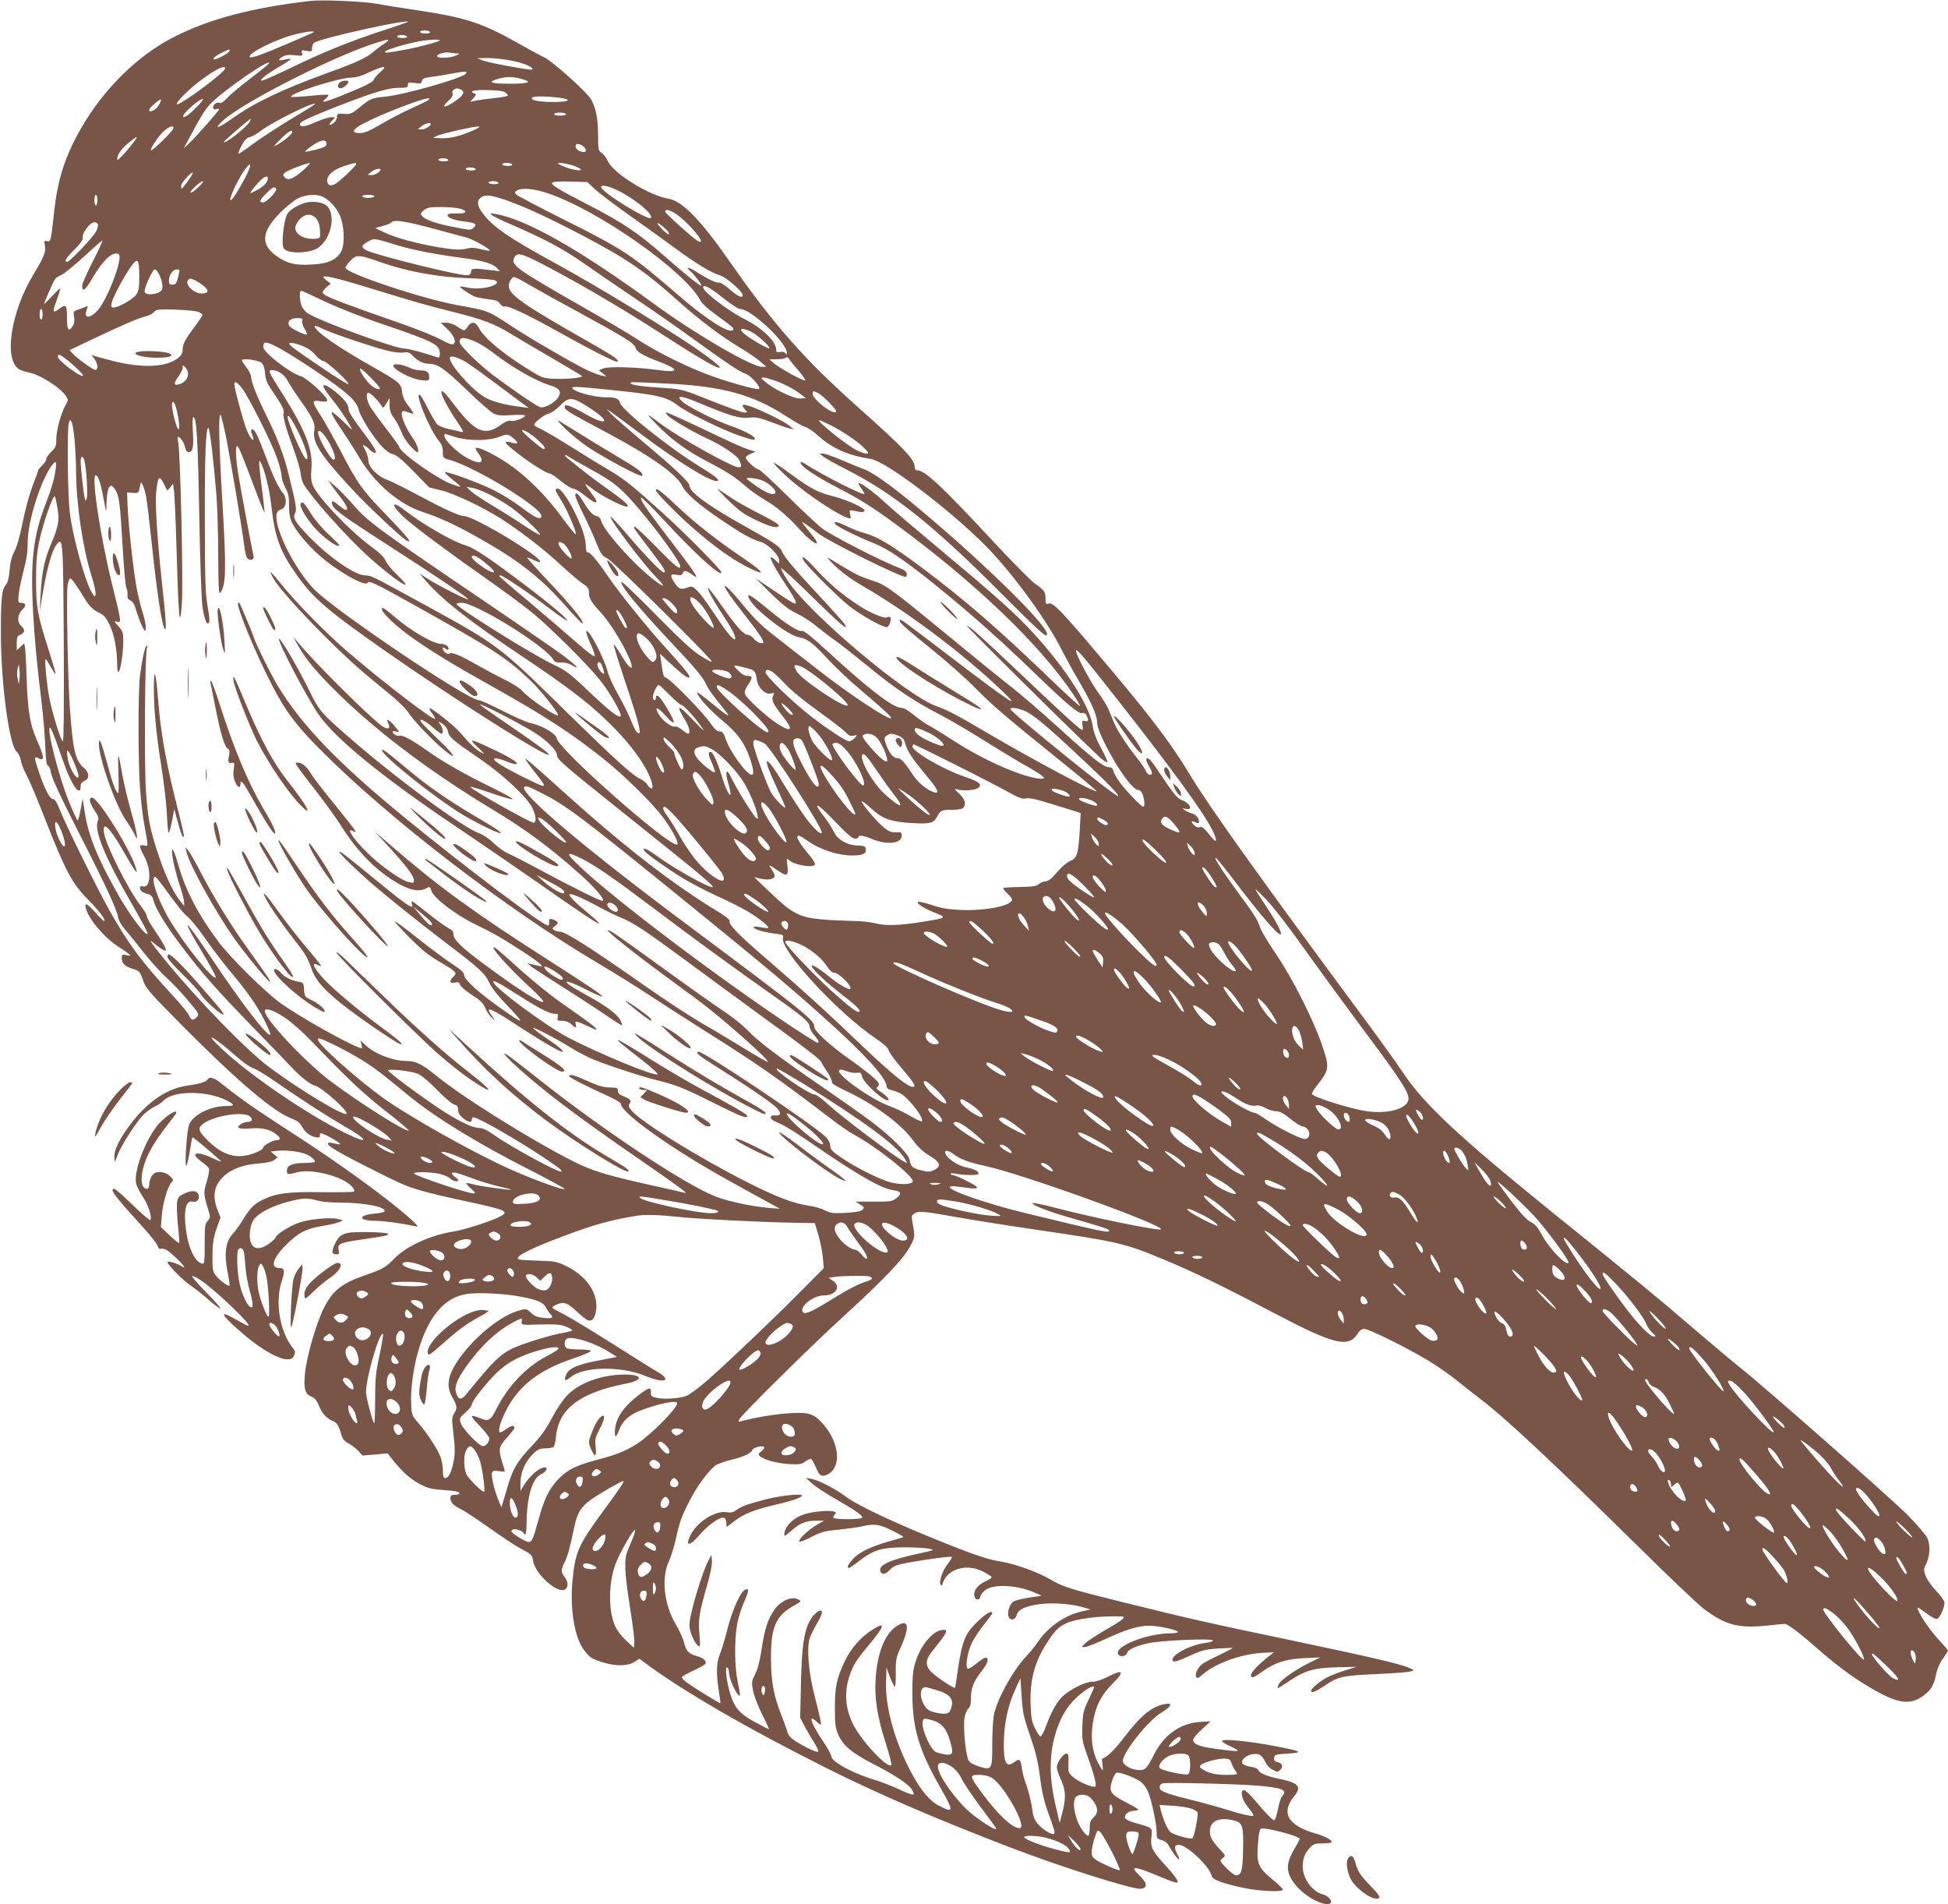 <?xml version="1.0" standalone="no"?>
<!DOCTYPE svg PUBLIC "-//W3C//DTD SVG 20010904//EN"
 "http://www.w3.org/TR/2001/REC-SVG-20010904/DTD/svg10.dtd">
<svg version="1.0" xmlns="http://www.w3.org/2000/svg"
 width="1280pt" height="1251pt" viewBox="0 0 1280 1251"
 preserveAspectRatio="xMidYMid meet">
<g transform="translate(0,1251) scale(0.1,-0.1)"
fill="#795548" stroke="none">
<path d="M2040 12504 c-382 -44 -660 -117 -895 -236 -237 -119 -465 -343 -613
-602 -106 -185 -154 -336 -177 -555 -20 -184 -22 -193 -47 -185 -17 5 -19 2
-13 -29 8 -42 -5 -74 -78 -195 -146 -243 -193 -553 -93 -617 12 -7 39 -17 61
-21 75 -13 212 -99 250 -158 14 -22 14 -26 -4 -57 -30 -52 -61 -166 -61 -223
0 -46 -4 -56 -35 -86 -20 -19 -33 -40 -31 -46 2 -6 -9 -24 -25 -40 -16 -15
-29 -31 -29 -36 0 -5 -16 -49 -36 -100 -19 -50 -48 -155 -64 -234 -18 -92 -38
-163 -55 -196 -19 -36 -28 -72 -32 -125 -4 -50 -12 -80 -24 -94 -28 -32 -34
-95 -33 -334 1 -326 56 -728 105 -765 11 -9 22 -33 26 -55 3 -22 21 -67 39
-100 18 -33 74 -166 124 -295 130 -331 174 -414 277 -518 76 -77 125 -142 106
-142 -5 0 -30 25 -56 55 -53 60 -73 70 -63 29 18 -71 118 -191 211 -251 91
-60 98 -67 57 -58 -29 6 -32 4 -32 -17 0 -36 20 -57 70 -72 47 -14 50 -17 75
-89 15 -41 55 -86 264 -296 360 -362 594 -559 710 -600 34 -13 51 -26 66 -53
21 -39 55 -64 95 -70 19 -2 24 1 22 14 -2 15 1 16 23 8 39 -15 117 -62 111
-67 -2 -2 -20 0 -40 5 -20 6 -38 7 -41 2 -10 -16 78 -67 343 -199 203 -102
225 -109 625 -196 207 -46 224 -55 159 -89 -56 -29 -237 -87 -306 -97 -146
-23 -306 -96 -383 -175 -59 -61 -79 -72 -198 -113 -151 -53 -210 -100 -268
-216 -50 -102 -111 -312 -123 -427 -10 -98 0 -135 40 -152 24 -10 37 -25 50
-57 21 -53 51 -86 92 -104 29 -12 39 -27 60 -100 6 -19 21 -36 44 -47 19 -10
48 -32 64 -49 l28 -31 83 7 82 7 34 -43 c62 -78 118 -128 182 -161 52 -26 77
-32 156 -37 62 -4 96 -10 99 -18 2 -9 -7 -13 -27 -13 -26 0 -31 -4 -31 -23 0
-28 19 -47 75 -75 22 -11 105 -66 184 -122 79 -56 169 -116 200 -132 74 -39
78 -43 84 -83 15 -89 167 -222 212 -185 21 17 18 50 -5 80 -25 32 -25 50 0 97
19 38 35 93 64 233 20 93 42 129 103 174 49 36 204 126 217 126 11 0 -7 -29
-129 -195 -168 -229 -186 -272 -204 -467 -16 -183 15 -366 75 -446 39 -52 50
-59 123 -82 85 -27 163 -26 208 1 l35 22 41 -31 c247 -183 672 -429 1185 -686
343 -172 722 -335 1206 -521 341 -131 806 -278 861 -273 47 5 45 37 -7 86 -74
71 -36 66 164 -19 43 -18 81 -30 84 -26 9 9 -13 41 -84 119 -83 91 -94 115
-86 181 7 61 10 59 -109 92 -32 9 -61 23 -64 31 -8 22 20 47 56 48 17 1 31 4
31 7 0 4 -36 26 -80 48 -104 54 -114 70 -94 138 8 28 22 54 30 57 17 6 104
-24 152 -54 21 -13 41 -38 54 -67 24 -55 58 -211 58 -270 0 -39 2 -43 32 -51
17 -4 36 -17 42 -27 46 -83 100 -141 62 -66 -23 44 -21 61 11 61 52 0 203
-144 215 -204 4 -24 71 -49 208 -78 101 -22 252 -29 259 -13 3 5 -29 37 -70
70 -93 77 -103 102 -93 233 4 63 11 95 20 99 27 10 254 -49 254 -67 0 -5 -16
-35 -35 -67 -62 -103 -57 -165 21 -251 67 -75 198 -136 219 -101 9 14 -21 46
-52 54 -70 17 -133 104 -133 183 0 52 14 90 48 124 22 24 33 28 84 28 32 0 58
4 58 9 0 15 -45 39 -106 56 -184 53 -230 137 -138 248 49 59 25 86 -99 111
-84 17 -131 37 -140 59 -3 8 -26 18 -52 21 -26 4 -49 14 -52 22 -14 37 72 78
116 55 12 -7 27 -27 35 -46 8 -19 28 -41 45 -49 37 -20 36 -20 55 -1 20 20 11
42 -20 49 -19 5 -25 12 -22 29 3 20 10 22 88 27 96 6 94 13 -11 35 -197 42
-419 67 -419 47 0 -5 22 -19 50 -32 84 -39 74 -41 -90 -19 -105 13 -150 31
-150 58 0 11 24 41 58 71 l57 52 -70 -4 c-127 -8 -236 -84 -300 -210 -52 -103
-61 -111 -114 -105 -52 6 -97 37 -93 63 12 68 167 260 253 313 69 42 78 67 22
56 -85 -16 -155 -73 -263 -214 -59 -79 -122 -141 -142 -141 -7 0 -8 -14 -4
-40 3 -22 4 -40 1 -40 -2 0 -16 23 -31 51 -37 73 -48 156 -34 254 17 112 54
188 130 264 81 80 72 98 -26 48 -44 -23 -82 -35 -104 -35 -42 2 -135 -42 -191
-90 -42 -36 -81 -105 -119 -210 -13 -34 -28 -61 -34 -59 -6 2 -22 25 -35 53
-21 40 -26 68 -29 156 -7 173 32 302 133 444 34 48 57 69 97 88 68 32 219 52
367 47 37 -1 13 -21 -109 -91 -60 -35 -119 -74 -131 -87 l-22 -23 22 0 c13 0
75 25 140 55 129 60 211 85 284 85 58 0 187 -28 187 -41 0 -5 -24 -9 -52 -9
-150 -1 -361 -84 -342 -134 9 -23 51 -20 59 3 7 25 55 47 141 66 82 19 424 33
424 18 0 -6 -21 -13 -48 -16 -106 -12 -244 -89 -214 -119 8 -8 37 1 104 32 82
38 105 44 188 50 52 3 97 5 99 4 2 -2 -39 -23 -90 -48 -52 -24 -101 -51 -110
-58 -28 -23 -47 -62 -40 -81 6 -17 11 -15 51 19 86 71 251 129 388 136 l74 4
-39 -30 c-63 -50 -113 -103 -113 -120 0 -24 15 -20 69 19 87 63 162 87 281 92
l105 5 -64 -32 c-95 -46 -196 -116 -209 -145 -6 -14 -9 -25 -5 -25 3 0 36 20
72 45 103 70 163 88 316 92 l130 3 -75 -23 c-41 -13 -94 -33 -117 -45 -52 -27
-115 -81 -108 -93 7 -11 31 -1 83 33 93 64 119 70 341 80 113 5 217 13 231 18
25 8 25 8 -11 23 -60 27 -253 71 -774 181 -550 115 -656 139 -1105 250 -347
86 -398 102 -478 150 -75 45 -231 102 -318 116 -88 14 -159 37 -369 120 -332
133 -580 249 -660 310 -63 48 -179 108 -225 115 l-35 6 40 -36 c22 -20 91 -66
155 -102 137 -79 182 -111 175 -124 -8 -12 -182 -12 -189 0 -3 5 2 15 10 22
44 36 -147 28 -230 -10 -49 -22 -91 -66 -100 -103 -8 -36 -1 -35 46 8 52 47
95 64 160 64 l53 0 -50 -29 c-56 -32 -123 -97 -112 -108 4 -4 40 10 80 31 63
32 88 39 178 47 57 6 124 15 149 21 83 20 120 15 202 -27 43 -21 76 -40 74
-42 -2 -2 -41 -14 -87 -27 -121 -33 -204 -73 -244 -117 -34 -38 -44 -59 -26
-59 5 0 35 20 66 45 94 73 148 89 295 90 69 0 143 -4 165 -9 39 -8 38 -9 -68
-32 -189 -40 -267 -76 -252 -117 10 -25 33 -21 64 12 22 23 42 31 116 45 128
23 284 44 290 38 2 -3 -9 -22 -26 -44 -35 -43 -61 -118 -49 -138 6 -9 10 -7
14 8 31 96 156 133 265 78 27 -14 52 -30 56 -35 3 -6 -15 -19 -39 -29 -50 -23
-79 -59 -74 -94 4 -31 35 -36 40 -6 2 12 18 33 37 45 59 40 211 29 326 -22
l40 -18 -81 -12 c-44 -7 -90 -18 -101 -24 -26 -13 -45 -65 -37 -98 9 -32 46
-28 54 7 9 36 57 59 154 72 89 11 205 2 291 -23 l40 -12 -57 -13 c-115 -27
-223 -103 -291 -204 -16 -25 -51 -67 -77 -95 -86 -91 -191 -283 -210 -384 -5
-30 -10 -116 -10 -191 0 -166 -2 -170 -84 -146 -35 11 -62 25 -71 40 -18 28
-37 207 -28 274 3 26 14 55 24 65 14 13 19 33 19 75 0 64 21 113 75 180 36 45
46 82 21 82 -8 0 -36 -18 -62 -40 -29 -24 -52 -36 -57 -31 -16 16 3 120 33
176 16 30 51 83 79 117 28 35 51 66 51 70 0 20 -34 3 -84 -43 -93 -85 -113
-131 -142 -329 -9 -63 -17 -117 -19 -118 -6 -6 -119 69 -152 101 -45 42 -44
82 2 139 103 127 111 146 65 140 -62 -7 -139 -100 -173 -206 -19 -60 -22 -93
-22 -216 1 -226 44 -369 185 -615 89 -157 88 -168 -9 -118 -69 35 -136 120
-205 261 -95 192 -149 397 -144 552 l3 95 23 -63 c13 -34 27 -62 32 -62 4 0 7
42 6 93 -1 85 2 98 33 166 62 138 51 190 -29 137 -75 -49 -125 -174 -136 -341
-9 -128 9 -247 63 -417 26 -81 44 -151 40 -154 -22 -22 -167 125 -236 241 -61
100 -77 218 -45 326 24 81 47 120 128 216 113 136 120 165 24 104 -73 -47
-136 -119 -178 -206 -52 -110 -65 -170 -64 -310 0 -103 3 -127 23 -173 32 -70
86 -116 223 -187 151 -77 245 -140 263 -176 21 -40 8 -38 -96 10 -46 21 -111
46 -144 56 -142 41 -290 120 -292 156 -1 13 -27 59 -57 103 -76 112 -99 181
-43 128 13 -12 26 -22 29 -22 7 0 -3 48 -42 200 -37 146 -50 304 -30 366 7 21
28 64 46 95 33 54 43 89 26 89 -18 0 -54 -34 -72 -70 -38 -75 -51 -164 -57
-405 l-5 -230 29 -55 c16 -30 44 -79 63 -108 18 -29 30 -55 26 -59 -8 -8 -81
26 -148 68 -30 19 -48 39 -53 57 -3 15 -22 66 -40 113 -50 124 -67 215 -69
364 -2 209 29 287 142 352 60 34 59 33 42 43 -44 28 -119 -3 -164 -69 -41 -59
-62 -125 -81 -251 -11 -78 -25 -132 -42 -166 -25 -49 -25 -56 -15 -110 6 -33
33 -103 60 -157 27 -53 47 -97 44 -97 -2 0 -41 19 -84 43 -102 53 -141 96
-168 184 -26 82 -39 190 -22 179 7 -4 12 -18 12 -30 0 -46 50 -155 71 -156 4
0 -2 37 -12 83 -22 99 -25 277 -5 389 8 43 29 109 47 148 32 71 33 93 1 74
-30 -19 -82 -136 -113 -259 -16 -65 -39 -139 -49 -163 -23 -52 -25 -129 -6
-245 7 -42 11 -77 10 -77 -7 0 -192 114 -221 137 -18 13 -33 28 -33 34 0 5 33
25 74 43 40 19 77 39 81 45 10 18 -13 40 -54 51 -55 15 -70 30 -86 88 -7 30
-32 83 -54 120 -77 128 -97 304 -47 413 15 31 35 97 46 145 25 115 39 155 95
262 46 90 121 191 165 224 14 10 59 27 101 37 84 20 134 43 142 65 6 16 61 31
77 21 6 -4 0 -15 -15 -27 -22 -17 -24 -23 -13 -33 24 -24 112 -48 191 -53 70
-4 82 -2 108 17 16 12 34 19 39 16 6 -3 19 -28 31 -55 24 -57 40 -65 79 -45
91 47 76 207 -30 328 -62 70 -94 81 -219 73 -92 -5 -214 -25 -315 -51 -25 -7
-27 -6 -18 11 18 34 462 473 682 674 270 247 388 371 436 455 38 69 38 65 18
174 -5 27 -3 37 12 48 26 19 61 17 275 -22 107 -19 334 -55 504 -80 566 -83
603 -91 866 -201 190 -79 382 -172 711 -345 400 -211 496 -235 556 -144 15 24
30 35 46 35 30 0 280 -123 419 -207 59 -36 145 -95 190 -132 45 -37 118 -94
163 -128 155 -118 478 -420 1024 -958 201 -199 396 -384 434 -413 142 -107
227 -130 410 -112 61 7 116 12 122 12 17 2 93 -54 204 -152 134 -117 232 -191
341 -256 181 -110 267 -128 351 -75 60 38 86 77 99 148 7 38 23 75 45 106 19
26 34 50 34 53 0 3 -28 37 -63 74 -58 64 -116 149 -134 195 -8 22 -13 25 76
-38 22 -16 45 -26 51 -22 21 13 52 87 46 111 -4 13 -28 47 -56 75 -27 28 -56
70 -66 94 -15 41 -15 46 1 77 26 53 31 128 9 174 -10 21 -68 89 -128 150 -120
119 -937 839 -1101 969 -55 44 -194 161 -310 260 -232 200 -358 303 -929 764
-608 492 -840 708 -974 910 -43 64 -156 222 -252 351 -682 921 -1018 1391
-1141 1594 -140 233 -284 421 -659 861 -203 239 -253 289 -279 280 -19 -6 -21
-2 -21 32 0 45 -9 58 -69 98 -24 17 -153 147 -286 290 -326 351 -438 455 -487
455 -12 0 -18 8 -18 23 0 49 -67 120 -380 399 -345 308 -548 538 -827 938
-198 285 -321 411 -412 425 -127 21 -360 166 -397 246 -9 21 -27 46 -40 54
-22 14 -24 22 -24 110 0 113 -14 186 -46 242 -28 49 -261 257 -311 278 -19 8
-94 49 -167 90 -234 133 -344 169 -649 215 -111 16 -240 37 -287 46 -81 15
-355 27 -430 18z m639 -139 c-3 -2 -70 -25 -149 -51 -209 -67 -399 -143 -609
-245 -101 -49 -191 -89 -200 -89 -23 1 28 41 116 93 40 23 73 45 73 48 0 4
-17 3 -37 -2 -47 -10 -52 -5 -19 17 21 13 39 15 82 11 52 -5 55 -5 48 15 -6
19 -3 20 30 14 33 -6 36 -5 36 17 0 14 6 30 14 36 33 28 641 163 615 136z
m-620 -68 c-2 -2 -78 -35 -169 -74 -161 -69 -239 -97 -248 -88 -18 18 115 90
245 134 81 27 195 45 172 28z m766 3 c4 -6 -8 -10 -29 -10 -20 0 -36 5 -36 10
0 6 13 10 29 10 17 0 33 -4 36 -10z m-150 -30 c4 -6 -8 -10 -29 -10 -20 0 -36
5 -36 10 0 6 13 10 29 10 17 0 33 -4 36 -10z m-150 -47 c-22 -14 -56 -40 -75
-56 -42 -37 -112 -69 -300 -137 -293 -106 -478 -194 -622 -297 -97 -70 -131
-76 -58 -11 128 114 685 399 964 494 122 41 143 43 91 7z m365 22 c0 -7 -130
-43 -215 -59 -133 -24 -145 -26 -145 -16 0 10 100 42 201 64 62 14 159 21 159
11z m-1385 -74 c-7 -13 -79 -51 -95 -51 -21 0 1 20 48 44 48 24 59 26 47 7z
m1495 -12 c25 -1 24 -1 -5 -14 -39 -18 -128 -20 -123 -2 5 14 54 27 83 21 11
-2 31 -4 45 -5z m369 -49 c79 -16 141 -44 128 -57 -7 -7 -296 46 -328 61 l-34
14 70 1 c39 0 112 -8 164 -19z m-1603 -19 c-4 -5 -59 -50 -124 -99 -65 -50
-133 -107 -151 -127 -21 -24 -37 -35 -48 -31 -19 8 -43 -10 -43 -31 0 -10 7
-14 20 -10 11 3 20 3 20 0 0 -9 -147 -177 -191 -218 l-42 -40 48 90 c64 119
92 164 124 199 77 84 420 321 387 267z m-286 -30 c0 -20 -205 -178 -297 -229
-64 -35 23 63 124 141 100 77 173 114 173 88z m1019 -24 c-20 -18 -39 -40 -42
-49 -7 -19 -56 -43 -220 -109 -108 -43 -134 -48 -98 -18 13 11 21 22 18 25 -3
4 -58 1 -122 -6 -64 -6 -119 -9 -122 -6 -20 19 314 126 395 126 32 1 69 11
117 35 39 18 79 33 90 34 16 0 14 -5 -16 -32z m562 -11 c-26 -31 -405 -139
-531 -151 -86 -8 -96 -12 -169 -72 -49 -40 -59 -44 -100 -41 -42 3 -46 1 -47
-21 -1 -14 -10 -30 -20 -38 -30 -22 -39 -15 -14 12 l23 25 -27 0 c-15 0 -58
-13 -96 -30 -79 -35 -113 -39 -108 -13 2 13 54 38 173 86 283 113 401 150 473
150 55 0 62 2 62 19 0 17 5 18 44 13 38 -6 44 -4 48 13 5 16 17 22 64 27 33 4
88 13 124 20 94 18 115 18 101 1z m377 -38 c61 -18 32 -28 -88 -28 -120 0
-149 9 -87 29 65 20 106 20 175 -1z m-407 -68 c27 -15 12 -40 -47 -79 -64 -42
-88 -40 -41 3 26 24 35 39 31 51 -4 10 -1 21 7 26 18 11 26 11 50 -1z m295
-22 c16 -16 16 -17 -7 -22 -13 -4 -62 -10 -109 -15 -47 -5 -94 -13 -105 -17
-18 -6 -18 -4 4 19 21 23 22 27 8 33 -41 15 2 26 94 22 76 -2 102 -7 115 -20z
m374 -34 c60 -12 28 -24 -64 -24 -102 0 -161 14 -136 31 15 10 136 5 200 -7z
m-895 -17 c-11 -7 -61 -31 -111 -53 -50 -23 -135 -67 -189 -99 -75 -44 -109
-59 -140 -59 -59 -1 -52 23 20 61 124 66 420 179 435 166 3 -3 -4 -10 -15 -16z
m-1762 -29 c-18 -31 -63 -52 -63 -30 0 13 71 75 77 68 3 -3 -3 -20 -14 -38z
m252 -9 c-50 -50 -83 -75 -91 -66 -13 13 102 117 130 117 5 0 -12 -23 -39 -51z
m775 17 c0 -2 -69 -45 -152 -95 -84 -50 -196 -123 -248 -161 -52 -39 -98 -70
-103 -70 -4 0 4 24 20 53 20 36 35 53 51 55 13 2 47 21 75 42 80 61 357 197
357 176z m1650 -66 c0 -5 -18 -10 -40 -10 -22 0 -40 5 -40 10 0 6 18 10 40 10
22 0 40 -4 40 -10z m-2079 -49 c-20 -37 -172 -156 -170 -133 0 6 170 152 177
152 1 0 -2 -9 -7 -19z m1189 -15 c0 -14 -35 -36 -58 -36 l-27 1 24 19 c20 18
61 28 61 16z m-1690 -28 c0 -15 -139 -152 -147 -145 -9 10 56 105 91 132 34
27 56 32 56 13z m1971 -14 c-85 -38 -155 -55 -213 -52 l-53 3 30 14 c36 15
229 59 265 60 18 0 11 -7 -29 -25z m-1191 -13 c0 -12 -58 -60 -102 -84 -27
-16 -24 -10 24 37 53 53 78 68 78 47z m-1027 -44 c-26 -42 -118 -146 -121
-137 -8 24 23 72 71 110 53 43 63 48 50 27z m1252 -32 c0 -16 -13 -23 -65 -37
-36 -9 -69 -16 -74 -15 -4 2 16 20 45 40 58 40 94 45 94 12z m1699 -28 c14
-21 2 -31 -27 -23 -25 6 -42 31 -32 46 8 12 47 -3 59 -23z m-899 -77 c4 -6 -8
-10 -29 -10 -20 0 -36 5 -36 10 0 6 13 10 29 10 17 0 33 -4 36 -10z m-949 -65
c-66 -59 -102 -74 -124 -51 -14 14 -15 18 -1 31 13 14 141 63 164 64 6 0 -12
-20 -39 -44z m344 37 c0 -12 -110 -116 -138 -131 -32 -17 -52 -7 -52 24 0 37
43 72 114 95 71 22 76 23 76 12z m1025 -2 c4 -6 -8 -10 -29 -10 -20 0 -36 5
-36 10 0 6 13 10 29 10 17 0 33 -4 36 -10z m393 -5 c28 -9 54 -21 58 -27 10
-16 -69 -2 -120 22 -36 16 -38 18 -15 19 14 1 48 -6 77 -14z m-2123 -32 c-22
-52 -80 -155 -104 -184 -53 -64 20 108 81 191 30 41 41 38 23 -7z m1490 7 c4
-6 -8 -10 -29 -10 -20 0 -36 5 -36 10 0 6 13 10 29 10 17 0 33 -4 36 -10z
m-625 -4 c0 -14 -35 -36 -58 -36 l-27 1 24 19 c20 18 61 28 61 16z m-1265 -75
c-20 -28 -39 -51 -41 -51 -2 0 -4 9 -4 20 0 18 69 95 77 86 3 -2 -12 -27 -32
-55z m525 18 c0 -24 -23 -50 -66 -75 -25 -14 -47 -25 -49 -22 -2 2 16 27 41
56 43 49 74 66 74 41z m-458 -60 c-24 -23 -46 -38 -50 -34 -8 8 66 75 82 75 6
0 -8 -19 -32 -41z m1973 31 c4 -6 -8 -10 -29 -10 -20 0 -36 5 -36 10 0 6 13
10 29 10 17 0 33 -4 36 -10z m632 -41 c26 -25 126 -100 221 -168 95 -67 234
-167 309 -222 142 -104 232 -159 297 -179 40 -13 146 -106 146 -128 0 -24 -30
-11 -85 37 -31 28 -63 47 -70 45 -15 -6 -74 22 -152 72 -49 31 -73 33 -38 4
25 -21 78 -90 73 -96 -7 -6 -100 69 -254 204 -156 138 -269 214 -484 324 -212
109 -257 137 -239 150 8 5 62 7 121 5 l107 -3 48 -45z m130 0 c109 -47 252
-158 241 -189 -9 -28 -328 168 -328 202 0 14 37 9 87 -13z m-2222 1 c8 -14
-64 -90 -86 -90 -29 0 -23 16 21 60 41 41 54 47 65 30z m1785 -30 c332 -111
903 -513 1003 -705 8 -17 52 -58 98 -90 122 -89 125 -92 114 -104 -24 -24
-176 73 -345 219 -320 277 -368 309 -766 508 -165 83 -306 157 -313 165 -10
13 -9 17 6 26 33 19 113 12 203 -19z m-2960 -45 c0 -19 -4 -35 -10 -35 -5 0
-10 16 -10 35 0 19 5 35 10 35 6 0 10 -16 10 -35z m1473 26 c42 -16 94 -69
117 -119 32 -66 38 -193 13 -242 -29 -56 -90 -84 -198 -88 -106 -5 -154 6
-219 50 -118 78 -112 166 22 297 37 37 88 77 112 89 47 23 112 28 153 13z
m347 -1 c0 -5 -18 -10 -40 -10 -22 0 -40 5 -40 10 0 6 18 10 40 10 22 0 40 -4
40 -10z m898 -37 c119 -44 272 -116 492 -232 276 -146 392 -226 615 -426 135
-120 269 -221 397 -299 54 -32 114 -73 135 -92 l38 -33 -27 -1 c-68 -1 -440
216 -711 414 -490 358 -845 559 -1045 591 -34 6 -36 5 -18 -9 10 -9 69 -37
130 -63 212 -92 332 -155 471 -252 77 -54 232 -160 345 -236 113 -76 284 -195
380 -265 238 -171 299 -212 340 -226 34 -11 101 -87 88 -99 -10 -11 -240 55
-358 102 -157 62 -326 148 -445 226 -55 36 -228 138 -385 227 -404 231 -443
259 -422 305 20 44 48 35 277 -88 207 -111 458 -260 660 -390 295 -191 415
-260 415 -239 0 7 -46 44 -135 107 -165 118 -664 421 -945 575 -310 169 -415
242 -482 334 -34 47 -36 79 -6 100 29 21 78 13 196 -31z m-335 -44 c58 -16 41
-35 -27 -31 -98 5 -56 -41 48 -52 78 -9 93 -17 71 -39 -21 -21 -22 -21 -146 4
-110 22 -176 46 -197 71 -11 14 -9 19 14 37 22 18 40 21 113 21 47 0 103 -5
124 -11z m1424 -38 c96 -70 208 -212 136 -173 -28 16 -206 175 -211 190 -7 22
34 13 75 -17z m-1592 -95 c94 -25 189 -51 212 -57 42 -11 158 -77 150 -85 -2
-3 -28 2 -58 9 -35 10 -64 11 -84 6 -43 -13 -89 -11 -196 7 -140 24 -276 61
-349 95 l-65 31 48 13 c27 7 54 18 60 25 18 19 93 7 282 -44z m-2212 31 c3 -8
-2 -28 -11 -46 -17 -37 -174 -201 -191 -201 -23 0 -9 24 49 81 35 35 57 65 54
74 -11 27 46 105 77 105 9 0 19 -6 22 -13z m3750 -53 c4 -8 5 -14 0 -14 -10 0
-73 62 -73 73 0 10 61 -39 73 -59z m-1803 -79 c115 -36 252 -63 451 -90 132
-17 199 -37 225 -67 l19 -20 -65 8 c-108 13 -125 12 -125 -11 0 -13 -8 -21
-23 -23 -44 -7 -599 131 -663 163 -37 20 -37 31 4 55 42 26 47 26 177 -15z
m-1980 -112 c-38 -75 -70 -147 -70 -159 0 -47 20 -32 67 48 69 120 136 181
173 158 32 -20 -75 -302 -140 -371 -52 -55 -92 -51 -70 6 9 24 8 26 -7 20 -10
-5 -33 -13 -50 -19 -31 -10 -32 -13 -26 -48 4 -27 1 -45 -11 -63 -26 -39 -36
-21 -36 61 0 82 -7 90 -54 53 -36 -28 -42 -18 -22 34 9 25 21 60 26 78 9 33 8
33 -45 -24 -30 -32 -55 -56 -55 -54 0 11 62 152 72 164 6 8 25 20 42 27 17 8
83 61 146 119 63 58 118 106 123 107 4 0 -24 -61 -63 -137z m1895 -7 c169 -59
374 -97 565 -103 91 -3 173 -10 184 -15 53 -28 -89 -67 -176 -48 -28 6 -53 9
-55 7 -5 -6 68 -54 99 -66 14 -5 54 -13 88 -17 49 -5 64 -12 76 -30 9 -12 21
-21 29 -18 21 9 146 -50 349 -163 235 -131 386 -207 394 -199 11 11 -21 33
-158 112 -517 294 -580 341 -551 413 8 17 20 31 28 31 9 0 52 -22 97 -49 44
-26 191 -108 326 -181 302 -164 368 -205 376 -234 6 -27 49 -52 150 -90 139
-52 139 -77 1 -57 -134 19 -326 25 -362 11 l-30 -12 25 -20 25 -21 -33 6 c-19
4 -62 20 -95 36 -95 46 -369 205 -492 286 -161 106 -156 104 -357 140 -231 41
-738 211 -738 246 0 7 15 28 33 47 39 41 56 40 202 -12z m-1590 -89 c0 -80 -3
-100 -21 -124 -22 -30 -115 -83 -147 -83 -16 0 -19 5 -13 31 7 35 82 176 127
238 44 62 54 51 54 -62z m128 16 c20 -39 29 -82 22 -103 -11 -34 -115 -47
-115 -14 0 29 53 144 66 144 7 0 20 -12 27 -27z m137 21 c0 -3 -5 -25 -11 -50
-10 -37 -15 -44 -35 -44 -20 0 -24 5 -24 28 0 35 26 72 51 72 10 0 19 -3 19
-6z m1175 -94 c72 -22 198 -60 280 -85 83 -26 231 -67 330 -91 215 -54 281
-79 400 -152 50 -30 171 -102 270 -159 99 -58 184 -108 189 -113 12 -11 -109
-23 -192 -18 -61 3 -76 9 -147 53 -175 107 -304 214 -336 277 -23 45 -51 50
-75 13 -9 -14 -20 -25 -25 -25 -4 0 -25 11 -45 25 -22 15 -51 25 -72 25 l-36
0 42 -40 c46 -44 63 -87 41 -101 -9 -5 -38 5 -84 31 -39 21 -143 63 -230 94
-480 168 -545 194 -545 217 0 5 12 20 26 33 l27 22 -26 21 c-15 11 -24 23 -21
25 8 9 94 -11 229 -52z m-1039 8 c58 -39 63 -62 16 -66 -52 -5 -118 54 -97 88
10 17 31 11 81 -22z m3432 -93 c54 -43 103 -75 116 -75 71 0 306 -221 306
-287 0 -14 -2 -15 -9 -4 -5 8 -19 12 -35 9 -22 -4 -26 -2 -26 17 0 52 -94 142
-210 200 -107 54 -270 179 -270 207 0 23 45 0 128 -67z m-2617 -24 c86 -41
239 -102 379 -149 346 -118 380 -136 380 -195 0 -23 -3 -28 -17 -24 -99 33
-191 57 -215 57 -61 0 -546 176 -633 230 -18 11 -38 35 -44 52 -13 37 -15 98
-2 98 4 0 73 -31 152 -69z m-1851 -86 c0 -19 -4 -35 -10 -35 -5 0 -10 16 -10
35 0 19 5 35 10 35 6 0 10 -16 10 -35z m1023 16 c15 -6 27 -15 27 -20 0 -6
-23 -40 -50 -76 -63 -83 -80 -116 -80 -154 0 -22 -9 -36 -32 -55 -79 -59 -234
-66 -427 -17 -68 17 -128 34 -134 38 -7 4 -2 -6 11 -21 25 -32 30 -76 8 -76
-16 0 -120 76 -150 109 l-19 21 139 66 c201 96 306 141 355 154 24 6 49 17 54
24 6 7 17 16 25 19 23 10 241 1 273 -12z m683 -57 c-4 -9 3 -32 14 -52 12 -19
19 -37 16 -39 -8 -8 -106 39 -115 56 -17 28 6 51 50 51 34 0 40 -3 35 -16z
m134 -54 c51 -26 313 -115 415 -141 48 -13 94 -18 116 -15 30 5 40 1 60 -20
32 -35 71 -54 109 -54 56 0 102 -32 247 -172 78 -75 157 -145 175 -154 26 -13
49 -16 120 -11 48 3 88 2 88 -3 0 -14 -69 -41 -92 -35 -17 4 -37 -4 -73 -30
-99 -70 -164 -42 -292 125 -68 91 -93 115 -93 91 0 -19 50 -112 103 -190 45
-67 47 -73 26 -68 -13 4 -49 12 -79 18 -30 7 -63 19 -74 28 -10 9 -38 55 -62
103 -24 47 -48 89 -54 93 -41 25 64 -231 124 -302 19 -22 26 -43 26 -71 0 -40
0 -41 53 -56 111 -32 369 -174 513 -283 71 -53 92 -79 77 -94 -12 -12 -52 11
-140 77 -41 31 -116 78 -167 103 -92 47 -312 128 -322 118 -3 -3 20 -24 50
-48 30 -24 54 -45 52 -46 -2 -2 -29 6 -59 17 -97 36 -330 201 -343 242 -3 10
-40 62 -82 116 -41 53 -88 117 -104 141 -28 45 -38 101 -17 101 13 0 69 -56
85 -85 11 -19 12 -18 33 15 l21 35 0 -46 c0 -33 7 -56 25 -80 24 -33 32 -49
61 -116 15 -36 81 -113 96 -113 17 0 -1 52 -33 97 -37 53 -68 121 -69 151 0
25 7 27 46 12 15 -6 28 -9 30 -7 2 2 -12 25 -32 50 -26 33 -38 60 -42 92 -6
57 -15 64 -212 176 -165 93 -302 184 -344 228 -34 36 -22 40 34 11z m2815 -19
c39 -18 129 -100 120 -109 -5 -6 -109 52 -152 85 -57 42 -38 57 32 24z m-1815
-64 c30 -13 84 -46 120 -74 123 -95 276 -184 370 -213 67 -21 81 -40 60 -78
-20 -35 -93 -76 -121 -67 -27 9 -189 120 -311 212 -100 77 -218 194 -218 217
0 33 26 33 100 3z m-1296 -38 c80 -41 329 -205 416 -274 82 -65 107 -95 120
-145 12 -45 94 -174 150 -234 25 -26 53 -46 72 -50 22 -4 60 -36 135 -112
l103 -106 78 -19 c84 -20 273 -110 392 -185 124 -79 289 -206 399 -309 58 -54
122 -108 143 -121 31 -20 38 -30 38 -57 0 -36 15 -63 70 -122 51 -55 115 -150
167 -251 73 -142 51 -166 -29 -32 -22 38 -43 66 -45 64 -3 -3 36 -129 87 -280
86 -259 101 -326 66 -297 -8 7 -26 42 -40 78 -14 36 -50 110 -81 164 -31 54
-64 124 -72 156 -24 94 -131 294 -141 265 -2 -7 11 -43 28 -81 18 -38 30 -75
28 -82 -2 -7 -50 29 -114 85 -60 53 -200 173 -311 267 -112 93 -203 172 -203
174 0 3 4 5 9 5 15 0 209 -131 324 -219 60 -46 111 -81 113 -78 9 8 -107 106
-286 241 -227 171 -324 236 -377 252 -91 27 -278 135 -411 237 -88 67 -81 24
10 -58 68 -61 302 -235 538 -400 102 -71 230 -166 285 -210 121 -97 366 -340
457 -452 67 -84 148 -226 136 -239 -13 -12 -79 40 -216 170 -114 109 -145 132
-215 165 -139 64 -647 381 -647 403 0 4 15 8 33 8 94 0 554 -286 604 -375 8
-14 20 -19 48 -17 23 2 50 -5 71 -17 64 -38 34 -5 -55 62 -48 36 -266 186
-482 333 -737 499 -800 545 -895 655 -47 53 -104 112 -127 130 l-42 34 25 -35
c13 -19 41 -57 62 -83 59 -76 49 -103 -17 -46 -38 33 -51 34 -41 1 10 -30 83
-82 371 -267 308 -198 527 -346 521 -352 -6 -6 -196 90 -263 133 l-56 36 42
-49 c108 -124 277 -257 601 -474 316 -211 460 -319 593 -449 157 -151 268
-308 293 -412 8 -36 -10 -37 -32 -3 -9 14 -32 32 -50 40 -46 19 -178 140 -489
445 -435 428 -444 434 -930 700 -346 189 -347 190 -385 190 -68 0 -245 124
-381 267 -82 86 -96 111 -80 142 12 22 7 57 -40 245 -32 134 -79 256 -153 405
-56 113 -96 213 -96 244 0 13 -13 41 -30 62 -16 21 -30 42 -30 48 0 16 108 2
129 -17 12 -11 20 -35 23 -69 3 -41 13 -66 44 -110 65 -96 84 -131 78 -149 -7
-23 12 -94 63 -233 24 -65 46 -139 48 -163 3 -23 10 -53 16 -65 45 -84 287
-356 439 -492 168 -151 319 -246 182 -114 -35 33 -70 76 -78 95 -10 23 -39 53
-92 91 -144 105 -353 325 -387 406 -11 27 -13 55 -9 104 12 128 -38 256 -195
504 -79 124 -89 144 -73 147 38 6 88 -24 110 -66 11 -21 47 -77 80 -124 89
-124 105 -160 97 -207 -13 -75 40 -159 231 -366 111 -121 339 -336 376 -356
43 -23 9 20 -125 159 -166 171 -197 213 -308 428 -46 87 -105 192 -131 233
-61 94 -62 104 -3 95 34 -5 45 -3 45 7 0 24 -135 147 -172 157 -70 19 -248
157 -248 192 0 39 16 39 94 -1z m183 0 c23 -11 53 -35 67 -53 14 -18 38 -36
53 -39 27 -6 172 -141 162 -151 -3 -3 -79 44 -169 105 -181 122 -219 150 -219
162 -1 12 57 -1 106 -24z m-1560 -88 c57 -46 111 -101 97 -101 -29 0 -164 104
-164 126 0 22 15 17 67 -25z m2612 -8 c24 -14 116 -80 205 -147 89 -66 172
-129 186 -138 l25 -18 -45 6 c-115 14 -198 36 -249 67 -90 54 -242 231 -224
260 8 12 51 0 102 -30z m2194 -65 c27 -32 43 -58 37 -58 -20 0 -168 82 -203
112 l-32 27 52 1 c28 0 55 5 58 11 5 6 13 1 23 -13 8 -13 38 -49 65 -80z
m-4027 17 c22 -33 4 -78 -36 -95 -47 -19 -54 -3 -20 43 16 22 30 49 30 59 0
24 6 23 26 -7z m1214 -60 c65 -66 72 -83 28 -66 -27 10 -70 57 -94 102 -23 45
-4 35 66 -36z m2678 -25 c42 -17 100 -47 127 -68 l50 -37 -34 -3 c-40 -4 -173
58 -231 108 -32 27 -33 29 -12 30 12 0 57 -14 100 -30z m-3523 -47 c45 -63
187 -345 225 -451 16 -46 30 -98 30 -116 0 -18 11 -54 25 -80 20 -38 25 -61
24 -114 -1 -42 5 -82 15 -105 22 -55 104 -155 184 -225 117 -104 301 -208 317
-181 11 16 39 3 275 -128 559 -312 634 -360 799 -517 65 -62 186 -215 177
-224 -13 -12 -192 110 -235 160 -13 16 -62 47 -109 70 -47 23 -135 70 -195
104 -103 59 -161 83 -174 70 -10 -9 -43 14 -43 31 0 13 3 13 15 3 20 -17 32
-5 15 15 -7 8 -26 15 -42 15 -51 0 -196 84 -308 180 -70 59 -80 65 -80 47 0
-24 94 -112 198 -186 131 -93 276 -181 532 -324 333 -186 515 -304 729 -475
131 -105 312 -282 384 -377 65 -87 113 -178 96 -183 -51 -18 -782 628 -791
698 -4 30 -95 83 -171 100 -26 5 -109 41 -184 80 -75 38 -145 70 -156 70 -72
0 -934 580 -1080 726 -97 98 -210 293 -242 421 -17 68 -11 97 25 108 31 10 38
70 11 103 -33 42 -65 108 -111 232 -49 133 -76 190 -90 190 -13 0 -13 -12 0
-45 8 -20 7 -26 -2 -23 -7 3 -24 31 -37 64 -23 57 -81 272 -81 300 0 26 20 14
55 -33z m2790 37 c364 -17 566 -73 790 -220 50 -32 102 -62 117 -65 16 -4 55
-31 88 -61 91 -81 197 -127 341 -149 99 -15 505 -321 750 -565 168 -168 396
-477 498 -675 28 -55 84 -158 126 -229 82 -141 115 -219 115 -270 0 -20 20
-73 53 -137 86 -170 181 -299 218 -299 10 0 21 -13 28 -31 13 -38 14 -79 3
-79 -13 0 -118 110 -156 163 -19 26 -37 59 -40 72 -5 18 -13 25 -30 25 -35 0
-117 65 -336 265 -107 97 -253 223 -325 278 -71 56 -245 197 -385 313 -323
267 -416 337 -471 357 -24 8 -65 23 -91 32 -41 14 -79 35 -233 129 -16 10 2
-13 41 -50 46 -45 111 -92 183 -134 303 -175 661 -445 919 -692 131 -126 51
-73 -348 231 -323 246 -320 244 -327 237 -10 -10 19 -37 207 -190 102 -82 232
-198 290 -257 108 -111 196 -186 577 -493 122 -99 221 -182 219 -184 -11 -10
-410 202 -703 374 -220 130 -277 159 -350 185 -192 66 -834 607 -975 821 -28
43 -48 81 -45 85 4 3 97 -82 207 -191 186 -182 236 -224 211 -178 -5 9 -79 93
-165 185 -166 178 -233 258 -247 293 -12 32 -55 62 -236 162 -248 138 -373
229 -373 272 0 22 -95 112 -310 292 -102 86 -196 168 -210 184 l-25 28 35 -24
c19 -14 107 -78 195 -144 243 -181 444 -306 493 -306 31 0 -1 28 -104 91 -207
127 -518 375 -530 423 -6 27 -29 36 -90 36 -87 0 -224 39 -224 63 0 10 56 6
295 -19 269 -28 329 -43 401 -99 60 -46 301 -164 408 -199 84 -28 96 -30 96
-18 0 16 -73 55 -163 86 -101 35 -277 124 -315 159 -46 43 -4 39 114 -11 203
-85 266 -103 326 -96 45 5 66 1 143 -28 50 -19 104 -38 120 -42 l30 -6 -25 21
c-31 27 -165 94 -247 125 -65 24 -79 19 -46 -18 15 -17 15 -18 -7 -18 -13 0
-109 34 -214 76 -187 75 -193 77 -306 85 -145 9 -219 19 -226 30 -6 11 -1 11
241 -1z m993 -64 c15 -8 50 -38 77 -67 40 -43 46 -54 33 -57 -33 -6 -148 88
-148 120 0 22 3 22 38 4z m-1540 -73 c117 -71 168 -124 105 -108 -16 3 -64 26
-107 51 -93 52 -126 63 -126 41 0 -20 22 -33 260 -160 306 -162 476 -282 514
-361 22 -47 107 -121 246 -215 141 -96 212 -136 266 -150 48 -13 124 -88 124
-123 l0 -21 -23 21 c-60 57 -35 -5 61 -151 77 -116 89 -146 50 -126 -13 6 -72
45 -133 86 l-110 74 100 -99 c76 -74 116 -106 166 -130 37 -17 93 -53 125 -79
33 -27 89 -71 127 -97 37 -26 136 -104 219 -172 181 -148 298 -227 471 -317
71 -37 206 -116 300 -176 95 -59 199 -122 232 -141 96 -53 155 -91 155 -101 0
-5 -19 -6 -42 -3 -126 19 -366 127 -552 248 -65 42 -136 86 -159 98 -23 11
-68 43 -100 69 -38 32 -68 49 -86 49 -52 0 -214 124 -475 364 -105 97 -165
145 -175 141 -24 -7 -105 44 -226 144 -116 97 -149 114 -118 60 42 -72 252
-233 321 -245 57 -10 92 -36 186 -138 48 -52 141 -141 209 -198 157 -133 219
-190 212 -196 -14 -15 -279 160 -480 318 -60 47 -164 128 -230 179 -154 120
-169 134 -277 264 -150 179 -137 122 16 -71 95 -120 137 -182 131 -193 -8 -13
-45 3 -64 27 -10 13 -28 24 -39 24 -26 0 -71 51 -172 194 -45 64 -84 115 -87
113 -7 -8 36 -86 108 -195 59 -88 83 -142 64 -142 -13 0 -66 68 -142 183 -89
133 -126 172 -152 162 -54 -21 -68 -18 -95 21 -36 54 -34 66 9 58 27 -5 36 -3
41 10 8 21 20 20 56 -5 64 -46 47 -19 -183 281 -117 153 -152 205 -147 221 2
6 73 -64 158 -156 192 -208 370 -370 370 -335 0 16 -239 258 -390 394 -186
168 -248 218 -332 268 -40 23 -152 91 -247 151 -96 61 -194 118 -218 129 -24
10 -43 23 -43 27 0 16 68 69 98 75 16 4 48 27 72 51 55 56 77 57 158 8z
m-2680 -25 c19 -77 25 -138 14 -138 -10 0 -42 120 -42 159 0 36 17 23 28 -21z
m331 -208 c35 -183 106 -608 116 -697 4 -34 12 -69 19 -79 17 -22 50 -11 42
13 -7 26 -83 430 -101 543 -17 106 -19 180 -6 180 8 0 29 -51 122 -297 29 -78
55 -141 57 -139 1 2 -4 55 -12 117 -24 181 -28 236 -17 218 28 -45 61 -177 75
-299 22 -200 57 -294 165 -446 107 -152 198 -231 576 -496 454 -318 1062 -704
1081 -686 6 7 -72 65 -273 202 -95 64 -175 122 -179 127 -11 18 292 -139 371
-192 78 -52 135 -112 135 -140 0 -28 42 -64 450 -390 498 -398 587 -472 572
-477 -20 -6 -232 110 -340 187 -93 67 -126 82 -107 51 12 -19 144 -113 253
-180 57 -34 158 -87 225 -117 67 -30 157 -75 199 -100 77 -46 144 -100 136
-109 -3 -2 -26 0 -52 5 -34 6 -46 5 -43 -3 4 -12 75 -32 150 -41 41 -5 47 -9
42 -25 -24 -77 354 -489 608 -661 51 -34 83 -63 85 -76 2 -11 29 -51 60 -88
111 -131 127 -155 98 -155 -32 0 -144 91 -322 261 -223 214 -403 378 -646 587
-178 153 -245 223 -233 242 3 5 -22 27 -56 48 -332 201 -648 447 -1098 855
-101 92 -186 165 -189 163 -2 -3 28 -46 68 -96 84 -107 84 -107 -95 -18 -138
69 -200 111 -172 116 10 2 40 -6 67 -17 27 -12 57 -21 67 -21 33 1 -25 40
-142 95 -158 75 -172 77 -105 15 46 -44 50 -49 21 -33 -36 19 -71 53 -136 129
-41 48 -194 169 -202 160 -3 -3 4 -17 16 -32 11 -15 21 -31 21 -36 0 -22 -335
234 -575 440 -133 114 -312 295 -410 412 -105 127 -112 134 -81 74 52 -98 413
-472 621 -644 50 -41 125 -104 168 -139 43 -36 89 -83 102 -104 27 -46 169
-193 239 -249 86 -69 64 -29 -40 70 -56 54 -107 105 -114 115 -26 35 18 18 70
-28 28 -25 55 -45 60 -45 15 0 12 33 -6 59 -16 22 -16 23 3 13 27 -15 43 -36
48 -63 6 -31 40 -60 205 -172 157 -107 318 -258 349 -327 23 -50 27 -85 10
-95 -12 -8 -418 221 -419 236 0 4 63 -15 140 -42 77 -27 140 -44 140 -39 0 5
-62 39 -137 76 -174 84 -325 170 -428 244 -91 65 -161 103 -178 97 -15 -6 -47
11 -47 24 0 6 9 8 20 4 27 -9 25 -2 -11 40 -34 39 -56 47 -38 14 20 -38 -5
-46 -46 -15 -93 71 -436 412 -543 541 l-34 40 27 -50 c45 -81 102 -153 209
-263 266 -273 638 -558 1066 -816 220 -132 385 -254 582 -430 99 -89 167 -168
148 -174 -11 -4 -189 84 -422 209 -81 44 -169 89 -195 100 -27 11 -70 42 -98
69 -28 28 -69 56 -94 65 -113 39 -572 379 -886 656 -158 139 -170 154 -234
285 -70 143 -193 353 -198 337 -7 -21 174 -368 258 -493 105 -158 431 -423
923 -752 132 -89 351 -239 486 -333 315 -221 431 -298 436 -292 3 3 -28 32
-68 65 -84 69 -134 119 -126 127 8 9 93 -28 186 -79 46 -26 113 -58 149 -73
84 -34 169 -90 443 -293 124 -91 326 -240 450 -330 325 -236 420 -310 427
-328 4 -10 22 -39 40 -66 19 -27 31 -56 29 -63 -4 -10 24 -27 89 -58 185 -86
361 -214 440 -321 37 -50 69 -80 111 -105 73 -43 82 -71 32 -95 -30 -14 -40
-14 -87 -2 -56 14 -66 23 -76 73 -8 38 -125 154 -255 251 -52 39 -192 138
-310 219 -287 197 -431 305 -499 378 -31 32 -99 87 -151 121 -52 34 -226 157
-386 273 -330 239 -372 268 -380 261 -6 -7 174 -151 361 -288 77 -57 183 -135
235 -173 149 -110 468 -392 456 -404 -2 -2 -73 38 -157 90 -85 52 -212 128
-284 169 -71 42 -231 146 -355 233 -387 271 -535 365 -575 365 -11 0 -27 5
-35 10 -13 9 -12 13 8 28 19 15 21 20 10 29 -7 6 -22 13 -33 15 -16 2 -19 -2
-17 -19 2 -13 -1 -23 -7 -23 -35 0 -528 371 -936 704 -442 361 -683 611 -840
871 -48 79 -145 277 -160 325 -8 27 -86 212 -92 219 -1 2 -5 2 -8 -1 -16 -16
120 -344 227 -548 85 -163 153 -254 308 -410 446 -451 1223 -1049 1825 -1405
110 -65 259 -158 330 -205 72 -48 236 -153 365 -235 355 -223 479 -309 842
-586 53 -41 119 -87 148 -102 152 -82 398 -278 388 -309 -8 -23 -105 -22 -173
3 -84 30 -219 100 -301 157 -58 40 -69 52 -69 76 0 17 -11 39 -30 58 -78 77
-795 558 -834 558 -30 0 0 -25 122 -101 195 -122 358 -234 391 -267 32 -34 27
-54 -12 -50 -18 2 -27 -2 -27 -11 0 -15 5 -18 77 -51 26 -12 121 -72 210 -134
298 -204 439 -284 523 -296 48 -6 52 -24 12 -54 -26 -19 -42 -21 -148 -20
l-118 0 31 -19 c28 -17 29 -20 15 -34 -11 -11 -43 -17 -111 -21 -83 -4 -100
-2 -136 17 -23 12 -72 26 -109 31 -98 14 -217 60 -404 155 -313 159 -669 379
-747 459 -29 31 -33 39 -23 55 14 22 7 30 -44 51 -23 8 -33 19 -33 34 0 19 -6
21 -53 22 -37 0 -74 10 -132 36 -94 43 -135 55 -135 40 0 -11 88 -56 263 -136
42 -19 77 -41 77 -48 0 -60 347 -305 720 -510 85 -47 193 -107 240 -132 l85
-47 -75 6 c-112 10 -264 42 -349 75 -198 77 -741 437 -1163 772 -186 147 -218
171 -224 165 -3 -2 28 -35 68 -72 172 -159 398 -331 828 -627 255 -176 321
-225 288 -214 -9 3 -90 21 -180 41 -325 72 -422 101 -546 163 -283 143 -734
425 -910 569 -88 72 -130 93 -190 93 -89 0 -210 46 -270 104 l-33 31 6 -28 c7
-26 6 -27 -18 -18 -98 38 -387 201 -511 289 -101 72 -333 301 -412 407 -129
172 -215 336 -260 496 -27 95 -44 131 -44 92 0 -36 28 -154 55 -232 14 -41 25
-85 25 -99 l0 -24 -23 29 c-52 63 -110 190 -160 350 -44 138 -56 207 -68 375
-12 178 -7 897 6 937 5 16 5 22 -2 18 -11 -7 -28 -83 -43 -192 -13 -95 -13
-590 1 -756 6 -73 17 -170 25 -214 30 -164 30 -157 0 -149 -34 8 -34 -6 4 -76
46 -86 40 -206 -10 -193 -13 4 -20 0 -20 -10 0 -19 18 -32 52 -41 19 -4 30
-15 34 -34 13 -55 77 -162 175 -292 138 -185 241 -301 479 -546 113 -116 225
-233 251 -260 61 -67 128 -119 161 -127 45 -12 220 -168 205 -184 -18 -17
-298 151 -505 304 -149 110 -480 450 -695 715 -85 104 -109 141 -65 101 13
-11 35 -28 51 -38 45 -28 34 2 -38 110 -36 53 -63 101 -60 106 3 5 -16 37 -43
72 -83 109 -229 400 -239 478 -11 81 38 34 126 -120 33 -58 67 -115 76 -126
16 -20 16 -19 10 5 -29 114 -249 470 -291 470 -23 0 -16 -34 17 -84 26 -38 30
-51 22 -69 -27 -60 45 -237 225 -548 56 -97 102 -183 102 -190 -2 -34 -112
111 -189 245 -143 253 -201 395 -225 556 l-13 85 -13 -72 c-7 -40 -16 -73 -20
-73 -4 0 -30 58 -59 129 -67 167 -147 481 -122 481 5 0 25 -48 46 -107 20 -60
48 -137 62 -173 48 -120 93 -171 93 -104 0 17 8 27 25 34 34 13 33 53 -1 83
-59 50 -74 112 -94 382 -14 185 -25 757 -16 818 4 26 11 47 17 47 10 0 35 -34
99 -138 30 -47 50 -67 85 -84 38 -19 51 -32 75 -83 31 -63 49 -159 50 -259 0
-38 4 -56 9 -50 14 13 31 127 31 201 0 56 -3 66 -32 99 -29 33 -30 36 -10 30
31 -10 30 -1 -29 235 -82 333 -143 739 -108 727 16 -5 33 -59 53 -173 13 -71
14 -75 15 -34 3 128 22 167 57 114 27 -41 33 -89 49 -362 8 -145 19 -272 25
-283 6 -11 9 -32 8 -47 -2 -21 3 -30 19 -38 16 -7 27 -26 38 -65 9 -30 25 -75
37 -100 21 -42 22 -43 26 -18 2 15 -6 57 -18 95 -12 37 -30 109 -40 159 -21
101 -58 435 -62 559 l-3 80 37 -3 c34 -3 38 0 44 25 3 15 7 32 8 38 5 18 26
-34 36 -87 6 -29 21 -158 35 -288 34 -325 66 -545 86 -580 15 -26 10 58 -16
295 -30 269 -47 531 -39 600 12 108 20 117 50 58 10 -21 20 -40 22 -43 2 -3
11 6 21 19 l18 24 6 -44 c4 -24 12 -210 18 -414 12 -428 21 -513 34 -330 10
138 -10 1000 -24 1058 -5 20 -6 37 -1 37 14 0 40 -37 46 -68 5 -22 12 -32 25
-32 26 0 33 36 26 141 -3 50 -2 89 3 89 22 0 30 -131 40 -680 5 -272 14 -525
20 -561 13 -86 27 -126 41 -112 8 8 6 40 -7 109 -15 85 -17 166 -18 559 -1
436 6 615 23 615 9 0 34 -210 53 -440 6 -80 12 -261 12 -403 1 -209 3 -254 14
-240 38 52 40 148 12 618 -22 361 -25 565 -11 550 5 -6 23 -80 40 -165z m450
93 c61 -112 101 -237 71 -218 -21 13 -120 241 -120 276 0 20 19 -3 49 -58z
m-1449 -95 c5 -57 10 -150 10 -208 1 -211 44 -502 101 -682 17 -53 29 -107 27
-120 -3 -23 -3 -23 -22 5 -43 64 -127 364 -147 527 -15 116 -19 563 -6 595 8
19 9 19 18 3 5 -10 14 -64 19 -120z m4963 101 c85 -43 185 -110 226 -153 30
-30 32 -36 15 -36 -10 0 -37 9 -59 19 -63 29 -278 201 -251 201 3 0 35 -14 69
-31z m-1917 -101 c42 -38 54 -58 36 -58 -12 0 -142 110 -142 121 0 15 59 -20
106 -63z m-1403 30 c50 -67 84 -158 59 -158 -19 0 -102 143 -102 178 0 21 18
13 43 -20z m855 -8 c88 -28 222 -27 292 0 54 21 60 20 98 -13 32 -29 27 -37
-14 -25 -65 17 -55 1 44 -75 85 -66 184 -127 203 -127 8 0 41 -22 74 -50 33
-27 70 -50 81 -50 12 0 46 -20 76 -45 52 -42 78 -55 78 -37 0 4 -18 31 -40 60
-22 28 -37 52 -34 52 2 0 30 -18 60 -41 63 -46 197 -113 215 -107 17 6 -19 38
-136 121 -85 60 -150 110 -259 199 -11 10 -16 18 -11 18 6 0 15 -4 20 -9 6 -5
73 -44 150 -86 151 -83 197 -121 319 -265 127 -150 266 -343 266 -370 0 -27
-35 1 -156 125 -72 74 -137 135 -144 135 -7 0 -3 -13 12 -32 13 -18 61 -82
106 -141 80 -105 92 -127 73 -127 -15 0 -120 108 -235 243 -60 70 -111 125
-114 123 -11 -12 205 -300 296 -394 29 -30 51 -56 49 -58 -9 -9 -112 74 -195
157 -108 109 -200 224 -211 265 -4 17 -15 30 -27 33 -28 5 -51 28 -90 93 -35
57 -54 72 -54 43 0 -9 24 -64 53 -123 30 -59 68 -144 86 -190 29 -72 38 -84
70 -99 37 -17 698 -670 688 -680 -3 -3 -39 16 -79 42 -52 33 -136 112 -290
268 -120 122 -220 218 -224 214 -15 -15 106 -163 315 -386 175 -185 220 -240
242 -288 17 -37 38 -65 127 -175 40 -49 9 -31 -91 52 -53 44 -97 76 -97 71 0
-23 83 -116 166 -184 100 -83 143 -142 180 -244 25 -72 30 -113 14 -113 -33 0
-143 150 -171 234 -14 41 -22 51 -40 51 -16 0 -32 13 -52 42 -52 79 -282 313
-306 313 -10 0 -16 23 -27 105 l-7 50 65 -61 c85 -79 128 -110 128 -91 0 15
-34 57 -171 208 -117 130 -281 334 -352 436 -81 118 -126 173 -142 173 -10 0
-15 11 -15 33 -1 56 -20 119 -64 212 -50 103 -99 175 -121 175 -21 0 -19 -10
16 -66 45 -69 115 -234 101 -234 -4 0 -48 54 -97 121 -139 187 -299 330 -468
415 -81 41 -109 43 -80 4 54 -70 27 -88 -64 -41 -63 33 -153 119 -153 147 0 8
1 14 3 14 1 0 31 -9 65 -20z m-2433 -157 c13 -49 23 -226 15 -247 -8 -20 -8
-20 -14 4 -8 36 -26 199 -26 238 0 39 15 42 25 5z m-195 -91 c-6 -37 -30 -114
-52 -171 -53 -135 -75 -222 -89 -351 -20 -181 -1 -533 52 -955 11 -88 23 -222
26 -297 4 -100 9 -138 18 -138 7 0 16 -20 20 -47 5 -32 60 -152 170 -368 184
-359 260 -523 271 -580 4 -23 22 -55 44 -79 20 -23 75 -90 122 -151 48 -60
116 -136 151 -167 36 -32 99 -98 141 -149 74 -87 76 -92 60 -110 -24 -26 -37
-24 -52 10 -7 17 -54 74 -104 128 -203 218 -298 346 -422 568 -82 146 -283
555 -322 653 -19 48 -33 72 -44 72 -21 0 -51 54 -89 163 -37 107 -39 122 -11
107 46 -25 43 5 -13 131 -39 87 -55 187 -62 389 -3 102 -8 196 -11 209 l-5 24
-25 -23 -24 -23 0 47 c0 35 4 48 17 53 37 13 41 36 13 60 -29 25 -26 76 6 107
29 26 25 46 -8 46 -19 0 -20 4 -15 58 4 31 18 102 33 157 19 71 26 123 26 178
-2 141 91 430 167 520 22 26 25 7 11 -71z m2854 -129 c39 -20 103 -57 141 -84
70 -48 203 -174 194 -183 -3 -3 -54 27 -115 68 -60 40 -154 99 -208 131 -54
32 -113 71 -130 87 l-31 29 39 -6 c22 -4 71 -23 110 -42z m-2836 -93 c14 -78
5 -122 -43 -235 -43 -101 -61 -189 -68 -330 l-6 -110 23 135 c26 152 58 263
86 300 44 58 45 41 49 -645 2 -398 0 -645 -6 -645 -12 0 -67 176 -88 280 -17
81 -34 260 -25 260 3 0 18 -23 33 -51 16 -28 30 -49 32 -47 3 2 -18 73 -45
158 -73 226 -83 280 -83 460 0 122 5 177 22 259 25 119 92 308 102 289 4 -7
11 -42 17 -78z m3323 -230 c22 -12 64 -89 54 -98 -9 -9 -85 76 -85 94 0 17 5
17 31 4z m-524 -118 c58 -47 81 -72 64 -72 -28 0 -141 81 -141 101 0 19 30 8
77 -29z m1432 -287 c32 -37 81 -125 81 -147 0 -18 -85 68 -127 129 -56 82 -22
95 46 18z m-193 11 c19 -19 34 -41 34 -50 0 -31 -19 -17 -84 62 -18 20 -18 22
-2 22 10 0 33 -15 52 -34z m-323 -95 c28 -50 34 -77 17 -66 -10 6 -60 98 -60
110 0 19 21 -2 43 -44z m151 -131 c48 -42 81 -112 66 -139 -15 -29 -23 -27
-60 16 -56 63 -86 153 -51 153 6 0 26 -14 45 -30z m3090 -395 c362 -460 571
-747 630 -864 34 -66 35 -98 1 -56 -51 64 -66 77 -82 71 -9 -4 -24 1 -34 10
-25 23 -24 37 2 24 27 -15 35 -6 21 25 -6 14 -23 27 -39 31 -15 4 -37 14 -48
22 -19 13 -19 14 8 8 50 -12 24 42 -29 58 -25 8 -59 49 -137 167 -31 47 -63
92 -72 99 -27 22 -31 0 -7 -40 26 -46 28 -60 7 -60 -9 0 -21 12 -27 28 -7 15
-35 56 -64 92 -65 82 -124 173 -146 228 -10 23 -26 61 -35 84 -10 23 -39 70
-65 105 -51 70 -148 251 -148 278 0 21 47 -34 264 -310z m-3375 204 c15 -44
14 -54 -5 -38 -18 15 -34 50 -27 62 9 15 21 6 32 -24z m-3831 -81 l-4 -33 -8
37 c-5 21 -5 50 0 65 l8 28 4 -32 c2 -18 2 -48 0 -65z m4767 76 c67 -17 68
-18 79 -85 9 -49 56 -94 91 -85 24 6 25 5 16 -13 -15 -27 -2 -55 58 -131 79
-98 66 -117 -35 -52 -72 48 -201 166 -209 193 -5 13 2 33 19 58 33 48 33 61
-2 61 -19 0 -39 11 -62 35 -39 40 -40 40 45 19z m394 -6 c89 -54 281 -217 281
-239 0 -37 -306 166 -336 222 -8 15 -14 30 -14 34 0 12 35 4 69 -17z m-499
-26 c27 -22 19 -46 -13 -37 -42 12 -97 38 -97 47 0 16 87 8 110 -10z m296 -4
c16 -13 55 -51 87 -85 32 -34 125 -109 207 -167 82 -59 161 -120 176 -136 22
-23 34 -28 54 -23 25 6 25 6 6 -16 -11 -11 -27 -21 -37 -21 -22 0 -167 97
-279 187 -114 92 -270 245 -270 266 0 23 21 21 56 -5z m-686 -143 c35 -36 69
-65 75 -65 13 0 68 -57 112 -115 55 -74 47 -70 -31 13 -102 108 -120 108 -54
1 28 -46 37 -89 19 -89 -5 0 -23 12 -40 26 -17 14 -37 24 -45 21 -20 -8 -81
37 -106 78 -35 57 -12 55 41 -4 77 -86 74 -51 -7 77 -33 52 -54 66 -54 37 0
-8 -4 -15 -10 -15 -5 0 -10 9 -10 20 0 24 27 80 38 80 4 0 37 -29 72 -65z
m372 35 c60 -40 149 -119 221 -198 54 -59 68 -82 48 -82 -32 0 -331 268 -331
296 0 20 11 17 62 -16z m405 -122 c35 -34 43 -51 19 -42 -17 7 -71 74 -59 74
4 0 22 -14 40 -32z m1545 -14 c57 -19 147 -93 390 -322 166 -155 250 -242 234
-242 -24 0 -706 552 -706 571 0 13 31 11 82 -7z m-1350 -152 c45 -51 102 -155
95 -175 -5 -16 -112 88 -131 128 -22 45 -31 95 -18 95 6 0 30 -22 54 -48z
m726 6 c53 -25 102 -65 102 -83 0 -10 -19 -6 -72 16 -75 31 -118 62 -118 86 0
17 23 12 88 -19z m-335 -36 c27 -28 67 -117 67 -148 0 -24 -50 16 -116 93 -42
50 -52 68 -42 74 26 17 64 9 91 -19z m142 14 c24 -10 36 -23 41 -43 13 -53 43
-99 128 -202 88 -104 105 -138 64 -126 -44 13 -103 61 -136 110 -61 92 -82
115 -108 115 -26 0 -55 37 -75 99 -10 30 -9 36 7 48 23 17 36 16 79 -1z
m-1444 -115 c29 -44 38 -94 20 -106 -8 -4 -51 91 -51 112 0 4 -16 21 -35 39
-19 17 -35 40 -35 50 0 14 7 11 36 -17 20 -18 50 -54 65 -78z m807 87 c16 -20
112 -266 112 -288 0 -51 -50 11 -118 146 -44 86 -57 127 -47 143 9 15 40 14
53 -1z m-241 -25 c39 -26 373 -546 373 -581 0 -24 -50 20 -104 93 -30 40 -95
139 -144 220 -129 216 -153 203 -46 -24 30 -63 54 -119 54 -124 0 -17 -76 62
-94 97 -35 69 -116 294 -116 320 0 25 3 28 26 22 14 -4 37 -14 51 -23z m149
-31 c22 -33 58 -131 51 -139 -7 -6 -71 71 -92 111 -19 35 -15 71 8 64 6 -3 22
-19 33 -36z m386 -11 c65 -72 140 -231 109 -231 -22 0 -201 241 -201 271 0 5
11 9 24 9 16 0 39 -16 68 -49z m710 -92 c144 -72 302 -154 351 -181 66 -37 94
-48 113 -44 28 7 60 0 237 -55 l128 -40 -6 -112 c-9 -155 -18 -184 -59 -201
-19 -8 -49 -31 -67 -51 -19 -21 -44 -48 -56 -61 -12 -13 -32 -24 -44 -24 -12
0 -31 -8 -42 -17 -15 -15 -40 -18 -124 -20 -58 -1 -107 -4 -110 -7 -3 -3 8
-19 26 -35 17 -16 31 -34 31 -40 0 -41 -169 -75 -335 -69 -85 4 -129 11 -193
33 -46 15 -86 24 -90 20 -11 -10 37 -42 111 -71 80 -32 78 -34 -64 -57 -163
-27 -257 -31 -325 -13 -35 9 -103 16 -155 16 -52 1 -141 5 -199 10 -145 13
-196 39 -336 174 l-109 104 42 -10 c50 -12 93 -4 93 18 0 9 -10 30 -22 46 -22
32 -19 31 49 -15 54 -37 65 -30 57 36 -7 50 -6 51 12 35 36 -31 155 -51 169
-28 4 6 -11 31 -32 56 -76 91 -100 134 -73 134 5 0 35 -18 66 -40 75 -52 193
-90 283 -90 72 0 96 12 89 46 -2 14 -14 18 -48 19 -70 1 -138 39 -160 89 -10
22 -39 67 -64 100 -85 108 -47 94 67 -27 78 -82 119 -117 135 -117 12 0 22 5
22 10 0 16 34 12 85 -10 101 -43 200 -33 200 20 0 22 -4 25 -35 22 -26 -2 -46
4 -75 26 -43 31 -161 169 -153 178 3 3 32 -19 65 -49 71 -66 126 -86 264 -94
120 -7 144 -1 165 40 23 43 30 47 100 47 33 0 65 5 72 12 23 23 13 58 -25 94
-34 32 -35 35 -13 28 34 -10 106 -7 131 6 40 22 17 44 -76 75 -156 53 -367
178 -349 206 3 5 7 9 10 9 2 0 122 -59 266 -131z m-1596 100 c52 -25 167 -145
213 -222 38 -64 78 -160 88 -209 5 -29 4 -31 -9 -21 -21 18 -132 197 -162 262
-31 68 -45 48 -22 -30 9 -29 16 -62 16 -73 -1 -32 -34 35 -60 124 -25 82 -56
150 -69 150 -19 0 -18 -16 5 -68 13 -30 23 -60 22 -64 -5 -13 -92 56 -118 92
-26 37 -23 62 10 71 38 11 41 10 86 -12z m-4197 -71 c36 -81 46 -121 29 -116
-21 7 -58 82 -64 132 -4 25 -4 46 0 46 4 0 20 -28 35 -62z m5284 -73 c33 -49
82 -118 110 -153 77 -97 46 -95 -64 6 -76 70 -162 222 -143 253 9 16 32 -9 97
-106z m-1409 33 c23 -54 0 -59 -24 -6 -11 24 -20 50 -20 58 0 23 26 -8 44 -52z
m1097 -45 c67 -72 94 -111 133 -190 20 -40 36 -75 36 -78 0 -31 -94 78 -173
201 -75 117 -73 150 4 67z m-846 -24 c38 -46 87 -147 83 -172 -3 -20 -7 -18
-44 21 -50 54 -100 143 -91 165 9 25 22 21 52 -14z m-1046 -109 c157 -79 258
-155 871 -652 590 -479 752 -614 993 -831 255 -228 398 -385 402 -440 1 -15
10 -23 31 -28 16 -3 43 -13 60 -22 54 -28 159 -165 141 -183 -3 -4 -37 12 -75
34 -38 23 -99 52 -136 65 -121 44 -350 206 -332 235 5 8 17 7 47 -4 21 -9 52
-14 68 -12 25 4 30 0 35 -22 9 -46 154 -175 174 -156 7 8 -27 40 -64 62 -16
10 -17 13 -5 28 12 14 9 21 -26 54 -22 21 -93 76 -159 122 -139 99 -234 187
-234 217 0 42 -62 92 -830 665 -672 501 -1102 864 -1076 907 8 12 29 5 115
-39z m2415 -14 c64 -46 143 -122 135 -130 -3 -3 -23 9 -45 27 -63 50 -168 147
-159 147 4 0 35 -20 69 -44z m1034 18 c31 -20 28 -34 -5 -24 -64 19 -93 33
-93 42 0 14 68 1 98 -18z m180 -60 c31 -20 28 -34 -5 -24 -64 19 -93 33 -93
42 0 14 68 1 98 -18z m-2138 -41 c37 -46 123 -209 118 -225 -5 -14 -73 70
-121 149 -62 101 -60 151 3 76z m-628 -40 c69 -72 306 -360 324 -394 50 -98
-85 -21 -185 105 -26 34 -70 99 -96 146 -26 47 -63 106 -81 131 -30 41 -34 59
-14 59 3 0 26 -21 52 -47z m423 -24 c57 -53 74 -84 57 -101 -24 -24 -122 65
-137 125 -11 43 19 34 80 -24z m2879 -53 c42 -52 34 -56 -41 -21 -54 24 -67
47 -41 73 16 16 38 2 82 -52z m-4154 38 c35 -23 150 -136 150 -147 0 -21 -146
95 -174 139 -19 28 -11 31 24 8z m3680 1 c31 -16 40 -35 17 -35 -17 0 -57 29
-57 41 0 12 6 12 40 -6z m-6852 -62 c26 -63 37 -113 23 -113 -15 0 -49 71 -57
119 -9 56 9 53 34 -6z m6822 -97 c0 -20 0 -20 -19 -1 -10 11 -22 31 -26 45
l-7 25 26 -24 c14 -14 26 -34 26 -45z m-2191 19 c33 -38 37 -50 21 -60 -14 -9
-70 52 -70 76 0 28 14 23 49 -16z m-161 -9 c46 -29 104 -94 99 -109 -8 -24
-36 -17 -69 17 -33 34 -85 116 -73 116 3 0 22 -11 43 -24z m2738 -63 c42 -41
63 -68 55 -71 -13 -4 -134 107 -152 141 -18 33 24 3 97 -70z m244 -7 c0 -20 0
-20 -19 -1 -10 11 -22 31 -26 45 l-7 25 26 -24 c14 -14 26 -34 26 -45z m-4027
-37 c92 -47 209 -128 459 -316 255 -193 544 -404 798 -583 197 -138 240 -175
240 -205 0 -11 13 -36 30 -55 31 -37 36 -50 21 -50 -5 0 -76 44 -158 98 -488
324 -1180 846 -1410 1066 -90 85 -85 97 20 45z m3455 0 c34 -32 44 -57 15 -38
-23 15 -67 69 -56 69 4 0 23 -14 41 -31z m869 -192 c146 -191 256 -317 269
-305 9 10 -31 86 -103 194 -84 126 -84 128 4 38 46 -47 153 -185 259 -335 100
-140 283 -390 407 -556 245 -328 287 -398 268 -439 -24 -54 -141 -82 -270 -64
-103 14 -361 95 -361 114 0 7 17 35 39 62 77 98 78 112 26 264 -58 167 -190
428 -297 587 -53 78 -102 159 -108 180 -17 52 -40 88 -151 238 -100 136 -166
240 -136 216 9 -7 79 -95 154 -194z m-187 71 c38 -59 44 -78 20 -63 -12 7 -80
109 -80 120 0 20 26 -4 60 -57z m-840 -53 c41 -41 72 -77 69 -80 -3 -3 -44 21
-90 53 -55 38 -85 66 -87 80 -6 42 32 23 108 -53z m-3421 -31 c8 -7 11 -17 7
-21 -10 -11 -84 31 -136 78 l-45 41 80 -42 c44 -23 86 -48 94 -56z m3518 74
c33 -37 56 -78 48 -86 -8 -8 -85 77 -85 96 0 18 14 15 37 -10z m-6106 -103
c45 -63 98 -129 120 -146 21 -16 73 -80 115 -141 42 -61 112 -153 155 -205
122 -145 188 -238 236 -335 25 -49 42 -92 40 -95 -18 -18 -187 202 -397 516
-79 118 -145 210 -148 203 -2 -7 40 -84 93 -171 53 -88 95 -165 93 -171 -10
-31 -210 218 -305 379 -78 132 -127 281 -93 281 5 0 46 -52 91 -115z m3838
-25 c46 -29 112 -90 97 -90 -22 0 -156 95 -156 111 0 14 11 11 59 -21z m1976
-36 c23 -48 7 -67 -32 -37 -36 26 -53 71 -33 83 21 13 45 -4 65 -46z m126 -47
c40 -50 52 -80 22 -56 -28 24 -113 129 -113 141 0 15 44 -26 91 -85z m97 27
c52 -42 132 -131 132 -147 0 -17 -49 20 -132 101 -49 47 -88 89 -88 93 0 15
34 -4 88 -47z m-3106 9 c21 -19 24 -43 5 -43 -20 0 -57 30 -57 46 0 19 29 18
52 -3z m3868 -5 c11 -12 20 -33 20 -47 -1 -26 -1 -26 -30 9 -45 52 -36 87 10
38z m-527 -128 c71 -65 217 -238 217 -257 0 -23 -31 0 -126 94 -101 100 -214
228 -214 244 0 17 59 -22 123 -81z m-654 52 c11 -16 23 -41 26 -58 l6 -29 -35
39 c-34 37 -47 76 -27 76 5 0 19 -13 30 -28z m-1553 -37 c4 -8 3 -23 0 -32 -6
-15 -9 -15 -28 4 -21 22 -18 43 8 43 8 0 17 -7 20 -15z m1274 -41 c61 -57 89
-94 72 -94 -13 0 -152 129 -152 141 0 19 21 7 80 -47z m1338 -20 c23 -16 67
-92 58 -101 -7 -8 -96 87 -96 103 0 18 10 18 38 -2z m-1650 -8 c34 -18 100
-86 84 -86 -30 0 -152 73 -152 91 0 14 37 11 68 -5z m-867 -76 c69 -35 132
-89 166 -142 14 -23 31 -38 43 -38 32 0 123 -90 107 -107 -8 -8 -81 33 -128
73 -60 50 -118 88 -125 81 -11 -10 79 -98 181 -177 107 -83 142 -116 132 -126
-11 -11 -64 29 -184 137 -114 103 -303 302 -303 320 0 18 52 8 111 -21z m1784
-20 c27 -27 47 -52 44 -54 -5 -6 -26 11 -74 62 -55 59 -30 53 30 -8z m1082 -7
c54 -69 95 -134 89 -140 -14 -14 -156 159 -156 189 0 16 38 -12 67 -49z m-125
30 c9 -10 25 -37 36 -59 12 -23 33 -55 47 -72 14 -16 25 -33 25 -36 0 -32
-121 66 -160 129 -12 19 -19 39 -15 45 10 16 50 12 67 -7z m-787 -56 c21 -18
26 -30 23 -57 l-3 -35 -33 49 c-17 28 -32 54 -32 58 0 14 18 8 45 -15z m537
-106 c82 -83 102 -111 79 -111 -24 0 -191 168 -191 192 0 23 33 -1 112 -81z
m-1312 59 c41 -21 60 -40 39 -40 -20 0 -99 41 -99 51 0 14 17 11 60 -11z
m-405 -77 c150 -70 408 -173 500 -201 120 -36 150 -81 33 -48 -139 38 -708
287 -708 309 0 15 48 -1 175 -60z m1340 -38 c40 -60 46 -88 14 -59 -26 24 -79
99 -79 113 0 22 31 -4 65 -54z m127 1 c49 -48 124 -153 116 -161 -10 -11 -99
67 -138 122 -64 90 -51 113 22 39z m396 3 c32 -30 44 -57 18 -42 -19 11 -70
73 -59 73 4 0 23 -14 41 -31z m224 -154 c49 -70 55 -93 17 -59 -29 25 -109
133 -109 146 0 23 48 -23 92 -87z m-371 -27 c22 -43 24 -52 8 -42 -15 9 -89
125 -89 138 1 16 58 -52 81 -96z m554 0 c34 -40 75 -108 75 -124 0 -13 -61 49
-89 91 -56 81 -46 103 14 33z m-369 -70 c24 -22 44 -47 44 -54 0 -21 -34 -17
-65 8 -29 22 -85 95 -85 110 0 15 60 -21 106 -64z m-6072 -15 c39 -26 114 -92
166 -146 246 -256 337 -342 488 -461 90 -70 161 -131 158 -133 -14 -14 -320
179 -511 322 -167 125 -435 410 -435 462 0 26 56 8 134 -44z m4971 -19 c83
-29 110 -47 102 -68 -5 -13 -13 -13 -59 3 -64 22 -150 72 -156 90 -5 15 8 12
113 -25z m1690 -64 c8 -16 18 -51 22 -77 l6 -48 -23 20 c-30 27 -50 68 -50
105 0 39 24 40 45 0z m-2398 -42 c41 -39 41 -48 3 -48 -33 0 -67 39 -56 65 8
22 16 19 53 -17z m1018 -24 c54 -32 103 -74 87 -74 -31 0 -172 83 -172 101 0
14 36 2 85 -27z m-5602 -104 c43 -38 91 -71 105 -75 15 -3 77 -39 137 -81 196
-135 358 -239 453 -294 177 -100 188 -136 16 -51 -238 116 -614 372 -796 541
-144 133 -73 100 85 -40z m641 77 c50 -24 133 -69 184 -101 87 -54 121 -80
309 -235 174 -142 445 -309 791 -485 127 -65 232 -122 232 -127 0 -13 -219 67
-365 133 -249 113 -655 342 -829 466 -173 125 -426 351 -426 381 0 16 5 15
104 -32z m6264 -39 c7 -7 12 -20 12 -31 0 -30 -34 -16 -38 16 -4 29 6 35 26
15z m-1632 -58 c59 -29 103 -65 92 -75 -7 -7 -155 69 -188 96 l-25 21 30 -7
c17 -3 57 -19 91 -35z m859 -4 c81 -38 189 -116 205 -146 17 -32 -11 -26 -57
13 -22 17 -87 59 -146 91 -59 32 -110 62 -113 67 -12 20 46 7 111 -25z m-1129
-48 c54 -37 71 -65 33 -53 -33 10 -102 57 -107 73 -7 21 24 13 74 -20z m-3811
-42 c24 -10 75 -53 127 -106 47 -49 98 -92 112 -96 20 -5 26 -12 26 -34 0 -19
10 -37 31 -54 34 -29 59 -34 59 -11 0 8 5 15 12 15 27 0 280 -144 448 -256
117 -78 135 -92 128 -100 -12 -12 -329 160 -445 242 -43 31 -72 44 -95 44 -44
0 -136 45 -258 125 -126 83 -340 242 -340 253 0 13 152 -4 195 -22z m2533 -65
c389 -240 618 -409 666 -491 l18 -32 -23 12 c-67 35 -414 297 -506 382 -34 32
-71 58 -81 58 -36 0 -280 168 -246 170 6 0 83 -45 172 -99z m1853 2 c89 -45
124 -73 117 -93 -5 -15 -116 43 -191 100 -31 23 -57 44 -57 47 0 9 47 -10 131
-54z m986 5 c33 -32 44 -56 19 -41 -19 11 -70 73 -60 73 4 0 23 -14 41 -32z
m-1984 -29 c51 -44 92 -97 84 -106 -17 -17 -147 103 -147 136 0 19 16 12 63
-30z m690 0 c36 -19 127 -91 127 -100 0 -10 -85 31 -142 68 -50 33 -38 59 15
32z m1286 -65 c70 -47 110 -63 143 -57 18 3 40 -2 63 -16 20 -11 51 -21 69
-21 24 0 49 -13 95 -50 34 -27 71 -50 81 -50 10 0 26 -10 34 -21 20 -29 6 -65
-24 -61 -35 4 -180 78 -250 127 -35 25 -70 45 -78 45 -23 0 -144 68 -187 105
-33 28 -36 34 -20 35 11 0 44 -16 74 -36z m-220 -3 c20 -11 74 -47 119 -80 66
-49 82 -66 82 -87 l0 -26 -57 32 c-94 52 -209 153 -197 172 7 11 10 11 53 -11z
m-463 -50 c89 -59 163 -125 151 -137 -14 -14 -210 127 -245 177 -22 32 2 22
94 -40z m1034 40 c5 -11 10 -30 10 -43 l-1 -23 -19 24 c-21 24 -27 61 -10 61
5 0 14 -9 20 -19z m-2089 -30 c52 -33 95 -78 85 -88 -16 -16 -146 76 -146 103
0 20 10 18 61 -15z m2361 -41 c61 -40 104 -130 62 -130 -19 0 -121 96 -140
132 -14 27 -13 28 9 28 13 0 44 -14 69 -30z m-2577 -21 c34 -30 46 -59 24 -59
-6 0 -26 15 -45 34 -57 57 -40 78 21 25z m1060 -29 c59 -44 91 -78 82 -87 -14
-13 -177 110 -177 134 0 17 23 6 95 -47z m2117 33 c19 -17 26 -59 8 -48 -13 8
-43 65 -34 65 4 0 16 -7 26 -17z m-4047 -84 c73 -57 131 -117 123 -125 -19
-18 -238 165 -238 199 0 12 39 -13 115 -74z m3583 48 c2 -15 -1 -27 -5 -27
-15 0 -33 23 -33 43 0 30 34 16 38 -16z m423 -35 c29 -46 38 -79 18 -66 -16 9
-69 96 -69 112 0 21 19 4 51 -46z m-6826 -27 c39 -24 80 -54 90 -66 l20 -22
-34 6 c-56 11 -221 121 -221 148 0 14 66 -16 145 -66z m4166 42 c48 -30 109
-80 109 -90 0 -8 -84 33 -143 70 -21 13 -35 28 -32 33 9 15 27 12 66 -13z
m2453 -16 c22 -14 39 -35 46 -57 18 -53 -2 -65 -30 -18 -16 25 -39 44 -77 60
-29 13 -53 29 -53 35 0 18 74 4 114 -20z m-2755 -12 c45 -27 141 -110 141
-122 0 -5 -21 3 -47 19 -83 47 -163 106 -157 115 8 14 26 11 63 -12z m1401
-24 c66 -34 183 -146 168 -161 -2 -2 -31 9 -64 25 -72 34 -144 99 -144 129 0
26 2 26 40 7z m-282 -29 c41 -26 106 -95 98 -103 -6 -7 -52 27 -116 85 -50 46
-40 55 18 18z m-272 -31 c76 -40 134 -81 134 -96 0 -13 -193 86 -215 111 -29
32 3 26 81 -15z m1167 -5 c108 -62 227 -149 295 -215 96 -90 113 -131 22 -50
-28 25 -56 45 -62 45 -27 0 -338 231 -338 252 0 14 13 9 83 -32z m-5751 -97
c-17 -6 -95 33 -118 59 -15 16 -2 12 56 -17 41 -21 69 -40 62 -42z m4035 33
c15 -13 25 -27 21 -31 -7 -7 -78 36 -78 48 0 15 30 6 57 -17z m1388 -30 c72
-54 165 -137 165 -147 0 -6 -27 4 -60 22 -57 30 -170 136 -170 159 0 13 10 8
65 -34z m1587 17 c23 -27 35 -53 42 -98 7 -40 7 -40 -12 -20 -11 11 -34 46
-52 78 -29 52 -30 57 -13 57 11 0 27 -8 35 -17z m-6554 -58 c72 -34 98 -63 45
-51 -37 8 -193 86 -193 96 0 13 67 -8 148 -45z m3215 35 c42 -34 106 -58 212
-80 238 -51 1178 -390 1153 -416 -12 -12 -453 78 -695 142 -74 19 -140 33
-146 31 -21 -8 100 -56 246 -97 214 -62 247 -72 253 -81 14 -23 -22 -16 -550
112 -247 60 -496 146 -496 171 0 5 21 7 48 3 26 -3 66 -8 90 -11 27 -3 42 -1
42 6 0 11 -138 80 -159 80 -5 0 -12 4 -15 9 -3 4 13 5 37 0 57 -11 147 -11
147 0 0 16 -27 31 -72 40 -68 12 -148 68 -148 103 0 15 27 8 53 -12z m1441 -5
c48 -28 93 -72 83 -81 -6 -7 -42 18 -107 75 -43 37 -33 39 24 6z m1007 15 c50
-27 126 -160 92 -160 -14 0 -122 90 -139 115 -13 20 -14 28 -4 40 15 18 25 19
51 5z m805 -26 c8 -20 13 -39 9 -42 -9 -9 -33 21 -40 51 -10 41 13 34 31 -9z
m-6676 -36 c0 -13 -34 -9 -58 8 -12 8 -20 19 -17 24 6 10 75 -19 75 -32z
m4679 -7 c66 -34 84 -77 21 -51 -17 7 -40 26 -51 41 -24 34 -21 35 30 10z
m-622 -25 c15 -13 25 -27 21 -31 -7 -7 -78 36 -78 48 0 15 30 6 57 -17z m2894
-88 c6 -16 8 -32 4 -36 -9 -9 -36 26 -77 99 l-30 54 45 -44 c25 -24 51 -57 58
-73z m-6910 42 c29 -6 62 -19 74 -30 21 -20 55 -27 55 -12 0 4 -9 13 -20 20
-11 7 -20 17 -20 23 0 14 30 7 145 -36 50 -18 125 -41 168 -50 43 -10 77 -19
75 -20 -5 -6 -200 22 -247 34 -23 7 -45 10 -47 8 -3 -2 11 -18 31 -36 29 -25
32 -31 16 -31 -40 0 -391 118 -391 131 0 12 94 11 161 -1z m5118 -36 c64 -35
121 -80 121 -95 0 -13 -78 18 -124 50 -39 27 -86 81 -70 81 4 0 37 -16 73 -36z
m392 -30 c65 -29 77 -47 27 -37 -65 12 -103 28 -106 46 -5 23 10 22 79 -9z
m1686 -208 c78 -83 240 -302 230 -312 -19 -19 -125 91 -174 181 -29 53 -47 74
-74 87 -25 12 -64 53 -128 137 -50 66 -91 123 -91 126 0 12 153 -130 237 -219z
m-3910 204 c-16 -5 -38 -5 -50 0 -17 7 -10 9 28 9 43 -1 46 -2 22 -9z m3030
-69 c34 -21 85 -90 109 -146 22 -54 2 -41 -35 23 -48 81 -77 110 -105 105 -25
-5 -42 10 -31 27 9 15 26 12 62 -9z m-5657 -7 c24 -28 -11 -48 -95 -52 -64 -4
-75 -2 -75 12 0 44 140 77 170 40z m4514 -96 c36 -33 66 -64 66 -70 0 -12
-122 73 -172 121 -93 87 4 41 106 -51z m-3679 67 c83 -14 182 -32 220 -40 39
-9 82 -18 98 -22 44 -9 31 -23 -22 -23 -93 0 -440 75 -465 100 -14 14 1 13
169 -15z m4540 -6 c36 -32 49 -79 20 -79 -21 0 -85 67 -85 90 0 29 24 25 65
-11z m948 -5 c21 -20 35 -39 32 -42 -3 -3 -25 13 -48 36 -23 23 -37 42 -32 42
6 0 27 -16 48 -36z m-3571 1 c93 -17 224 -56 267 -81 25 -14 22 -15 -49 -10
-82 5 -288 50 -333 73 -31 15 -28 33 6 33 12 0 61 -7 109 -15z m2031 -12 c35
-17 157 -131 157 -145 0 -5 -13 -2 -28 6 -46 23 -192 135 -192 146 0 15 27 12
63 -7z m471 -40 c70 -37 186 -137 186 -161 0 -52 -212 71 -261 151 -36 59 -24
61 75 10z m-899 -31 c63 -31 105 -61 105 -73 0 -12 -176 79 -193 99 -10 13 -8
14 13 7 14 -4 48 -19 75 -33z m-3430 -17 c140 -14 529 -34 765 -38 l124 -2 24
-80 c12 -44 26 -111 29 -148 l6 -68 -159 -160 c-193 -195 -560 -543 -645 -610
-33 -27 -75 -57 -92 -66 -38 -19 -147 -28 -202 -16 -35 8 -40 13 -38 36 2 35
-10 34 -66 -7 -116 -85 -171 -168 -171 -256 0 -39 10 -32 30 20 21 56 67 97
139 124 121 46 241 70 241 48 0 -34 -174 -209 -263 -266 -77 -49 -139 -74
-267 -107 -136 -36 -195 -66 -254 -129 -59 -63 -90 -126 -127 -262 -37 -131
-44 -148 -66 -148 -19 0 -113 58 -113 70 0 5 6 10 13 13 16 5 67 -12 67 -24 0
-5 5 -9 10 -9 6 0 10 29 10 68 1 177 38 304 97 328 31 13 47 44 23 44 -36 0
-101 -56 -139 -120 l-21 -35 0 55 c0 68 33 141 84 190 29 28 45 35 79 35 23 1
47 4 53 8 6 3 14 33 17 65 16 186 154 292 458 352 119 23 115 60 -6 60 -149 0
-296 -53 -378 -136 -27 -28 -69 -90 -99 -147 -38 -73 -73 -122 -129 -181 -104
-110 -131 -157 -170 -293 l-34 -116 -17 41 c-28 63 -52 166 -45 186 6 15 14
17 47 11 31 -5 39 -4 36 7 -46 143 -45 146 19 218 25 28 45 54 45 59 0 20 -15
18 -49 -4 -19 -14 -39 -25 -43 -25 -31 0 28 149 92 233 84 113 206 192 385
252 66 22 119 45 117 50 -1 6 -35 10 -75 10 -39 0 -78 4 -84 8 -19 12 -16 57
4 64 40 16 186 -31 277 -90 l50 -31 -118 -23 c-140 -26 -199 -52 -216 -94 -17
-41 -7 -46 30 -16 84 71 333 74 493 7 119 -50 177 -31 80 26 -27 15 -158 97
-293 183 -135 85 -279 173 -320 194 -41 21 -77 41 -79 43 -10 10 37 33 66 34
25 0 45 -12 90 -53 32 -30 65 -56 75 -60 30 -11 51 17 56 76 9 108 -68 217
-198 280 -59 29 -75 32 -180 35 -63 2 -121 5 -129 8 -41 14 65 69 304 158 188
71 316 106 475 130 54 8 141 5 275 -9z m-985 -35 c13 -9 13 -11 0 -20 -19 -12
-117 -13 -124 -1 -14 22 95 40 124 21z m2088 -31 c9 -17 38 -59 63 -92 55 -74
73 -106 64 -115 -4 -4 -19 8 -33 26 -15 18 -34 32 -42 32 -24 0 -76 36 -103
72 -35 46 -41 73 -22 92 26 25 54 19 73 -15z m121 16 c35 -18 112 -103 134
-147 13 -27 14 -34 2 -36 -51 -11 -233 151 -210 187 9 15 41 14 74 -4z m213
-26 c64 -41 79 -79 30 -79 -47 0 -156 93 -134 114 11 11 54 -3 104 -35z m2711
19 c47 -25 101 -76 143 -134 49 -68 56 -91 24 -74 -27 14 -220 200 -220 211 0
13 27 11 53 -3z m-139 -159 c73 -69 86 -104 19 -53 -51 38 -183 165 -183 176
0 14 86 -51 164 -123z m-5199 107 c22 -16 14 -46 -13 -46 -10 0 -27 9 -38 21
-16 17 -16 22 -4 29 21 13 33 12 55 -4z m7041 -64 c115 -139 213 -286 200
-299 -14 -14 -134 147 -225 300 -29 48 -15 48 25 -1z m-7221 17 c9 -14 -21
-46 -51 -53 -28 -7 -67 10 -61 27 9 29 98 50 112 26z m6929 -21 c18 -25 7 -44
-18 -35 -17 7 -23 57 -7 57 6 0 17 -10 25 -22z m-692 -5 c18 -16 25 -53 10
-53 -7 0 -18 17 -40 63 -6 13 11 8 30 -10z m-6425 -54 c22 -19 16 -49 -10 -49
-25 0 -82 52 -70 64 10 10 62 0 80 -15z m6200 -11 c35 -37 57 -77 49 -86 -19
-19 -96 62 -96 102 0 24 13 20 47 -16z m-1327 12 c0 -5 -13 -10 -29 -10 -17 0
-33 5 -36 10 -4 6 8 10 29 10 20 0 36 -4 36 -10z m1649 -43 c27 -44 43 -87 31
-87 -12 0 -60 82 -60 103 0 24 6 21 29 -16z m-1529 13 c0 -5 -13 -10 -29 -10
-17 0 -33 5 -36 10 -4 6 8 10 29 10 20 0 36 -4 36 -10z m-5138 -50 c105 -40
106 -56 3 -40 -73 12 -129 35 -120 50 10 16 60 11 117 -10z m6006 -53 c44 -43
55 -65 25 -48 -28 15 -113 92 -113 102 0 16 42 -10 88 -54z m-133 13 c39 -40
41 -45 11 -34 -18 7 -71 74 -59 74 5 0 27 -18 48 -40z m1612 8 c50 -48 43 -84
-10 -57 -29 16 -37 28 -37 62 0 35 7 34 47 -5z m-6877 -3 c7 -8 9 -22 6 -32
-6 -15 -9 -15 -28 4 -11 12 -17 26 -14 32 10 15 21 14 36 -4z m-412 -43 c-4
-35 -25 -39 -39 -8 -9 20 -9 29 1 41 18 21 42 0 38 -33z m7025 12 c36 -36 44
-55 14 -37 -20 11 -71 73 -60 73 5 0 25 -16 46 -36z m-6355 -13 c5 -35 -18
-81 -43 -87 -13 -3 -36 1 -53 10 -35 18 -84 74 -76 87 10 16 47 10 71 -13 l24
-22 27 27 c31 31 46 30 50 -2z m6991 -46 c85 -90 182 -218 200 -266 8 -19 26
-44 40 -56 23 -20 24 -23 7 -23 -24 0 -101 78 -182 185 -79 104 -154 214 -154
226 0 21 21 5 89 -66z m-7372 32 c-4 -14 -42 -21 -65 -12 -15 6 -14 9 6 26 19
15 28 16 44 8 10 -6 17 -16 15 -22z m2467 17 c28 -11 17 -22 -37 -38 -30 -9
-105 -47 -168 -86 -167 -103 -216 -127 -231 -112 -33 33 63 112 137 112 79 0
113 59 58 96 l-28 19 35 6 c47 8 214 11 234 3z m3890 -49 c9 -18 16 -41 16
-51 0 -16 -1 -16 -19 0 -23 21 -52 77 -45 88 9 14 33 -4 48 -37z m-6484 26 c0
-9 -48 -21 -87 -21 -22 0 -24 2 -13 15 13 16 100 22 100 6z m-337 -18 c60 -9
23 -23 -63 -23 -88 0 -150 9 -150 21 0 10 156 12 213 2z m6422 -43 c21 -22 35
-40 29 -40 -12 0 -31 15 -63 53 -38 42 -10 32 34 -13z m1214 -15 c38 -41 53
-75 33 -75 -15 0 -92 96 -92 115 0 15 22 0 59 -40z m-249 -50 c35 -36 60 -65
54 -65 -5 0 -39 29 -74 65 -35 36 -60 65 -54 65 5 0 39 -29 74 -65z m-7760 45
c13 -9 12 -12 -4 -25 -25 -19 -40 -19 -56 0 -24 29 24 49 60 25z m1021 -30
c103 -21 139 -37 155 -67 6 -13 18 -31 27 -41 27 -30 20 -35 -38 -30 -44 4
-62 11 -85 33 -30 28 -32 29 -78 16 -111 -29 -273 -155 -378 -294 -91 -120
-108 -198 -61 -278 31 -53 33 -71 11 -104 -13 -20 -15 -38 -10 -83 17 -148 18
-177 6 -235 -13 -69 -33 -107 -55 -107 -11 0 -15 13 -15 50 0 27 -7 69 -17 92
-20 52 -88 155 -145 221 -40 45 -43 53 -46 118 -6 92 14 243 45 349 66 231
173 357 319 379 78 12 258 3 365 -19z m5550 -21 c7 -15 6 -21 -5 -25 -22 -8
-36 4 -36 31 0 28 24 25 41 -6z m770 -42 c11 -21 18 -41 15 -44 -15 -15 -82
79 -71 97 10 16 32 -6 56 -53z m-6990 33 c18 -10 27 -50 12 -50 -15 0 -73 40
-73 50 0 13 36 13 61 0z m-51 -97 c0 -18 -39 -17 -46 2 -4 8 -3 22 0 31 6 15
8 15 26 -1 11 -10 20 -24 20 -32z m7871 27 c28 -21 150 -166 171 -205 10 -18
10 -19 -8 -6 -44 33 -214 207 -214 218 0 19 18 16 51 -7z m364 -108 c-8 -8
-91 80 -106 112 -6 12 17 -8 51 -42 34 -35 58 -67 55 -70z m-2125 99 c5 -11
10 -30 10 -43 l-1 -23 -19 24 c-21 24 -27 61 -10 61 5 0 14 -9 20 -19z m1091
-75 c32 -43 38 -76 14 -76 -16 0 -19 5 -30 54 -3 16 -14 30 -26 33 -19 5 -49
50 -49 74 0 16 54 -34 91 -85z m-7640 63 c20 -10 20 -11 3 -30 -22 -24 -46
-24 -68 0 -17 18 -17 20 1 30 23 13 40 14 64 0z m1157 -41 c-3 -23 -3 -23 122
-19 101 2 133 0 168 -14 23 -9 42 -20 42 -24 0 -4 -31 -12 -69 -19 -38 -6
-126 -30 -196 -53 -191 -63 -210 -77 -421 -336 -41 -51 -57 -54 -74 -12 -18
42 -2 89 60 177 95 136 202 237 314 296 59 31 58 31 54 4z m1766 -14 c24 -9
20 -29 -13 -66 -52 -59 -152 -96 -151 -56 1 19 50 73 94 102 42 28 46 29 70
20z m4191 -18 c38 -16 73 -72 57 -88 -6 -6 -21 -8 -34 -5 -28 7 -108 78 -108
95 0 16 44 15 85 -2z m-6961 -19 c24 -18 14 -50 -20 -66 -31 -14 -59 -1 -70
31 -8 25 17 48 51 48 12 0 29 -6 39 -13z m234 -39 c4 -33 -13 -68 -33 -68 -20
0 -30 46 -16 76 15 33 45 28 49 -8z m-474 -4 c21 -21 12 -34 -24 -34 -38 0
-46 15 -18 34 27 19 23 19 42 0z m310 -126 c-25 -114 -29 -156 -29 -290 0 -87
-3 -158 -6 -158 -7 0 -43 129 -53 191 -12 68 87 419 111 395 3 -2 -8 -65 -23
-138z m8539 46 c4 -8 5 -14 0 -14 -10 0 -73 62 -73 73 0 10 61 -39 73 -59z
m-8713 6 c22 -12 44 -79 34 -104 -10 -27 -43 -18 -64 17 -23 36 -26 67 -8 85
15 15 15 15 38 2z m7894 -130 c16 -28 16 -31 1 -36 -23 -9 -67 36 -104 106
-17 32 -31 62 -31 66 0 13 114 -103 134 -136z m-6544 121 c0 -6 -35 -28 -77
-50 -136 -71 -256 -197 -332 -349 -36 -71 -51 -81 -95 -63 -81 33 -84 26 -20
-40 34 -35 64 -73 68 -83 7 -21 -18 -56 -41 -56 -25 0 -131 110 -144 148 -12
35 -11 37 30 73 22 20 41 43 41 51 0 22 87 133 159 205 40 39 88 74 135 97
107 53 276 94 276 67z m7510 -58 c58 -63 155 -212 144 -222 -8 -9 -224 261
-224 280 0 21 22 5 80 -58z m-6183 31 c3 -9 -4 -26 -18 -40 -29 -32 -105 -77
-119 -72 -22 7 94 128 122 128 5 0 11 -7 15 -16z m5707 -65 c19 -23 33 -46 30
-51 -8 -12 -63 40 -88 83 -18 31 -18 31 2 20 11 -6 36 -29 56 -52z m-8084 0
c0 -5 -9 -9 -20 -9 -24 0 -35 22 -25 48 6 15 8 15 26 -7 10 -13 19 -27 19 -32z
m7807 14 c29 -32 67 -102 59 -110 -7 -7 -54 49 -84 99 -27 44 -13 50 25 11z
m-119 -96 c25 -27 95 -158 88 -165 -14 -13 -80 77 -111 151 -17 42 -9 48 23
14z m-7718 -6 c14 -27 13 -64 -4 -86 -12 -16 -16 -17 -30 -6 -26 22 -15 111
14 111 5 0 14 -9 20 -19z m-305 -17 c22 -9 48 -61 34 -70 -15 -9 -74 51 -65
65 8 13 9 13 31 5z m8548 -24 c3 -11 18 -25 34 -31 42 -16 72 -47 104 -111 16
-32 29 -61 29 -65 0 -13 -71 61 -131 135 -33 40 -59 78 -59 83 0 17 18 9 23
-11z m-6033 0 c0 -37 -131 -180 -165 -180 -23 0 -28 24 -12 57 35 65 177 164
177 123z m6652 -59 c67 -70 210 -262 202 -270 -13 -13 -261 255 -293 317 -10
19 -9 22 7 22 11 0 48 -30 84 -69z m-8843 -75 c47 -50 -1 -104 -49 -56 -19 19
-27 60 -13 73 13 14 40 6 62 -17z m-274 -74 c3 -15 8 -35 11 -44 9 -30 -13
-20 -34 16 -19 32 -26 57 -23 80 2 17 39 -25 46 -52z m8448 47 c38 -17 56 -69
25 -69 -14 0 -58 51 -58 66 0 17 2 17 33 3z m-169 -86 c52 -71 119 -193 111
-201 -18 -18 -135 147 -155 218 -13 44 5 37 44 -17z m1109 -39 c4 -8 5 -14 0
-14 -10 0 -73 62 -73 73 0 10 61 -39 73 -59z m-9082 -16 c8 -16 7 -24 -4 -35
-18 -18 -35 -10 -47 21 -16 44 29 56 51 14z m2566 8 c7 -6 14 -22 15 -36 2
-20 -2 -26 -20 -28 -41 -6 -82 55 -55 81 8 9 44 -1 60 -17z m-717 -23 c6 -6
-30 -33 -46 -33 -6 0 -17 7 -25 16 -10 13 -10 17 2 25 13 9 58 4 69 -8z m6539
-89 c19 -43 -25 -42 -54 2 -9 14 -13 29 -10 34 9 15 51 -9 64 -36z m260 -5
c13 -39 13 -39 2 -39 -16 0 -63 68 -56 80 11 17 42 -7 54 -41z m646 -46 c40
-34 80 -78 93 -103 13 -24 36 -60 52 -81 17 -20 30 -41 30 -45 0 -17 -153 148
-269 290 -15 18 -15 18 4 8 11 -5 52 -37 90 -69z m-7560 42 c28 -27 33 -55 11
-55 -18 0 -68 59 -60 71 9 15 24 10 49 -16z m-1256 -31 c11 -14 27 -46 35 -72
16 -49 36 -202 27 -202 -17 0 -106 89 -117 117 -19 44 -18 133 2 161 20 28 28
28 53 -4z m2095 20 c20 -8 20 -18 0 -38 -16 -17 -69 -22 -78 -8 -6 11 5 26 29
40 24 13 28 14 49 6z m6441 -28 c25 -25 69 -105 62 -112 -6 -6 -67 65 -90 105
-22 37 -6 41 28 7z m-769 -18 c26 -32 54 -87 54 -108 0 -25 -29 -6 -45 29 -10
22 -28 50 -41 62 -13 12 -24 28 -24 36 0 23 28 14 56 -19z m283 -44 c22 -27
20 -44 -4 -44 -16 0 -35 30 -35 54 0 24 16 19 39 -10z m370 -90 c87 -100 114
-147 73 -125 -43 23 -182 193 -182 223 0 22 25 -1 109 -98z m-7214 82 c22 -16
14 -46 -13 -46 -28 0 -55 33 -40 48 16 16 30 15 53 -2z m-385 -56 c13 -9 12
-12 -4 -25 -36 -28 -65 -8 -34 23 14 14 19 15 38 2z m-112 -72 c-4 -37 -22
-47 -37 -19 -14 26 -4 51 21 51 16 0 19 -6 16 -32z m622 7 c17 -20 5 -45 -20
-45 -11 0 -23 7 -26 15 -6 15 11 45 26 45 4 0 13 -7 20 -15z m6530 -27 c0 -20
1 -20 18 -5 10 10 22 17 26 17 10 0 59 -110 53 -117 -13 -12 -47 11 -81 54
-33 42 -50 93 -26 78 6 -3 10 -16 10 -27z m-230 -17 c15 -28 13 -33 -12 -29
-15 2 -24 11 -26 26 -4 28 23 30 38 3z m1531 -73 c82 -104 94 -164 15 -77 -67
73 -107 130 -100 140 9 15 42 -10 85 -63z m-8551 32 c13 -9 12 -12 -4 -25 -36
-28 -65 -8 -34 23 14 14 19 15 38 2z m666 -68 c-7 -22 -32 -36 -47 -26 -14 9
-10 41 7 59 15 14 19 15 31 2 9 -9 12 -23 9 -35z m-1013 1 c25 -57 26 -93 3
-93 -17 0 -36 51 -36 96 0 45 13 43 33 -3z m7887 -48 c0 -38 -50 12 -64 65 -7
23 -4 21 28 -12 20 -21 36 -45 36 -53z m560 -7 c46 -57 75 -108 62 -108 -18 0
-122 126 -122 148 0 24 21 10 60 -40z m319 -44 c64 -59 120 -138 108 -150 -5
-6 -175 173 -188 198 -18 34 9 18 80 -48z m-543 -2 c25 -19 58 -81 50 -90 -7
-7 -118 79 -124 96 -6 18 49 15 74 -6z m-587 -38 c22 -27 20 -44 -4 -44 -16 0
-35 30 -35 54 0 24 16 19 39 -10z m346 -35 c-10 -16 -21 -10 -33 16 -19 42
-13 52 13 22 14 -16 23 -33 20 -38z m1200 -48 c-7 -6 -105 90 -105 103 0 6 25
-14 55 -44 30 -29 52 -56 50 -59z m-8227 67 c-4 -37 -22 -47 -37 -19 -14 26
-4 51 21 51 16 0 19 -6 16 -32z m7695 -37 c38 -41 107 -155 107 -177 0 -13
-42 30 -80 81 -50 69 -94 145 -82 145 5 0 30 -22 55 -49z m-7873 -31 c-11 -27
-27 -66 -36 -87 -24 -55 -21 -141 15 -369 18 -111 31 -217 29 -235 l-3 -34
-51 48 c-32 29 -61 68 -74 99 -43 100 -42 278 4 402 25 69 114 226 128 226 4
0 -1 -22 -12 -50z m-184 -12 c-10 -53 -63 -97 -81 -68 -12 19 52 99 79 100 5
0 6 -14 2 -32z m6969 -8 c21 -22 33 -40 26 -40 -13 0 -71 59 -71 72 0 13 4 10
45 -32z m812 3 c27 -37 56 -94 50 -99 -8 -9 -87 101 -87 120 0 14 18 4 37 -21z
m601 -6 c12 -13 25 -38 28 -56 6 -29 4 -33 -12 -29 -21 4 -69 82 -59 98 9 15
19 12 43 -13z m-8074 -17 c16 -6 26 -17 26 -30 0 -25 -7 -25 -49 1 -27 16 -31
23 -20 30 17 11 13 11 43 -1z m7370 -91 c31 -33 62 -72 70 -87 19 -38 28 -82
17 -82 -13 0 -161 204 -161 222 0 19 22 4 74 -53z m849 -48 c29 -52 32 -61 19
-61 -8 0 -62 91 -62 104 0 20 20 0 43 -43z m-8242 9 c27 -15 24 -45 -7 -69
-32 -25 -50 -27 -58 -5 -10 27 -7 43 14 64 23 23 25 23 51 10z m-366 -12 c38
-17 30 -30 -17 -26 -31 2 -44 8 -46 21 -4 20 24 23 63 5z m8094 -39 c38 -38
40 -54 4 -35 -28 14 -73 53 -73 61 0 16 43 0 69 -26z m332 -6 c81 -68 161
-175 144 -191 -4 -4 -43 31 -87 78 -78 83 -118 140 -99 140 5 0 24 -12 42 -27z
m-8011 -108 c0 -11 -5 -27 -10 -35 -7 -11 -10 -1 -10 35 0 36 3 46 10 35 5 -8
10 -24 10 -35z m-62 -47 c-4 -37 -22 -47 -37 -19 -14 26 -4 51 21 51 16 0 19
-6 16 -32z m7284 -42 c12 -18 9 -26 -10 -26 -29 0 -56 25 -49 44 6 14 10 15
29 5 13 -7 26 -17 30 -23z m738 -68 c44 -51 80 -97 80 -102 0 -23 -125 116
-164 182 -19 32 11 4 84 -80z m-214 -14 c22 -18 59 -56 81 -86 46 -58 116
-193 111 -210 -7 -19 -268 302 -268 329 0 18 28 6 76 -33z m523 -248 c7 -8 11
-30 9 -48 -3 -30 -4 -31 -14 -13 -29 51 -24 97 5 61z m-172 -100 c73 -71 86
-98 32 -71 -29 15 -139 140 -139 158 0 13 24 -7 107 -87z m-5677 -326 c6 -25
29 -97 51 -161 28 -83 43 -150 53 -237 10 -80 25 -150 46 -209 51 -142 54
-153 46 -160 -11 -11 -74 27 -106 64 -19 22 -31 48 -35 80 -7 61 -28 146 -50
203 -9 24 -19 66 -22 92 -6 50 -15 57 -47 33 -54 -41 -72 -8 -70 130 2 121 27
241 72 339 l37 81 7 -105 c3 -58 11 -126 18 -150z m-1705 163 c-6 -24 -8 -26
-16 -10 -6 10 -7 27 -4 38 10 32 29 6 20 -28z m1138 11 c71 -21 101 -53 91
-98 -11 -51 -23 -59 -77 -52 -27 3 -61 13 -74 21 -43 28 -68 116 -41 143 13
13 13 13 101 -14z m1027 22 c0 -2 -17 -39 -37 -82 -34 -71 -38 -88 -41 -174
-3 -88 0 -102 33 -195 41 -112 62 -191 53 -201 -12 -11 -103 26 -141 57 -35
29 -38 36 -37 78 3 72 1 81 -14 81 -16 0 -50 -43 -60 -77 -5 -15 3 -46 25 -94
34 -78 35 -121 5 -234 l-13 -50 -26 110 c-46 199 -44 352 7 503 40 117 95 191
191 260 27 19 55 28 55 18z m-1065 -217 c60 -16 93 -53 116 -131 27 -88 22
-102 -34 -93 -23 4 -50 11 -59 16 -39 21 -99 166 -84 204 6 18 9 18 61 4z
m1633 -126 c-3 -18 -67 -57 -77 -48 -7 8 51 65 67 65 7 0 12 -8 10 -17z m50
-105 c18 -18 16 -117 -2 -124 -21 -8 -168 24 -183 39 -17 16 6 51 51 78 35 21
115 26 134 7z m285 -53 c5 -16 16 -37 23 -46 23 -26 17 -29 -54 -29 -74 0
-121 11 -159 36 -21 13 -23 18 -12 29 19 19 116 44 158 42 29 -2 36 -7 44 -32z
m-1836 -24 c24 -17 49 -48 62 -77 13 -27 67 -107 120 -179 53 -71 101 -136
105 -144 22 -36 -137 66 -197 127 -107 107 -198 250 -183 287 9 24 50 17 93
-14z m260 -70 c82 -50 237 -331 183 -331 -50 0 -146 92 -256 242 -74 102 -74
108 -11 108 34 0 63 -7 84 -19z m1738 -51 c172 -14 207 -29 170 -70 -9 -10
-21 -48 -28 -86 -7 -37 -18 -69 -23 -71 -11 -4 -46 33 -137 140 -27 31 -55 57
-63 57 -26 0 -16 -56 19 -102 56 -73 55 -72 8 -64 -23 3 -84 20 -135 36 -51
16 -157 46 -235 65 -176 44 -211 58 -211 84 0 11 8 22 18 25 25 8 477 -3 617
-14z m-1088 -82 c49 -54 55 -94 18 -128 -20 -19 -25 -33 -25 -72 0 -26 -4 -48
-9 -48 -18 0 -60 60 -76 111 -22 64 -24 121 -6 143 20 24 74 20 98 -6z m143
-73 c0 -13 -4 -27 -10 -30 -6 -4 -10 8 -10 30 0 22 4 34 10 30 6 -3 10 -17 10
-30z m524 1 c20 -8 36 -20 36 -25 0 -44 -25 -164 -35 -167 -19 -8 -125 23
-146 42 -18 16 -49 88 -63 148 l-7 29 89 -6 c49 -3 105 -12 126 -21z m279 -77
c52 -14 59 -38 55 -195 -3 -136 -11 -164 -48 -164 -16 0 -100 81 -100 96 0 4
8 13 18 20 16 12 14 16 -19 51 -54 58 -69 84 -69 124 0 68 66 95 163 68z
m-807 -204 c32 -63 55 -117 52 -121 -4 -3 -45 12 -92 34 -66 31 -87 46 -91 65
-6 24 6 85 27 140 10 25 12 26 28 12 9 -9 43 -67 76 -130z m176 110 c-5 -37
-35 -125 -41 -125 -9 0 -41 90 -41 116 0 29 9 35 50 32 29 -2 34 -7 32 -23z
m-622 -15 c100 -23 170 -62 170 -95 0 -8 -44 1 -135 27 -89 26 -165 58 -165
69 0 12 74 11 130 -1z m240 -79 c0 -20 -39 17 -64 61 l-19 33 42 -40 c22 -21
41 -46 41 -54z"/>
<path d="M2232 11968 c-18 -18 -14 -38 6 -38 18 0 52 29 52 43 0 12 -45 8 -58
-5z"/>
<path d="M2020 11181 c-56 -12 -118 -49 -134 -80 -17 -32 -33 -147 -28 -198 3
-27 9 -34 39 -44 47 -15 144 -6 185 18 100 58 133 248 51 291 -29 15 -75 20
-113 13z m62 -112 c12 -16 20 -44 21 -75 2 -47 1 -49 -27 -52 -72 -8 -136 26
-136 72 0 13 13 38 30 56 37 39 83 39 112 -1z"/>
<path d="M933 10202 c-96 -8 -18 -42 96 -42 84 0 117 11 85 28 -23 11 -123 19
-181 14z"/>
<path d="M2586 10112 c-14 -24 114 -93 186 -100 46 -4 48 -3 48 21 0 32 -16
44 -61 44 -20 1 -49 8 -65 16 -39 20 -100 31 -108 19z"/>
<path d="M2131 9958 c7 -13 28 -43 49 -68 40 -49 83 -112 120 -175 22 -38 20
-37 -41 23 -102 98 -106 84 -15 -50 35 -52 88 -134 116 -182 101 -172 263
-310 422 -361 103 -33 228 -91 383 -180 252 -143 390 -253 559 -444 54 -62
101 -110 104 -107 12 12 -74 118 -218 270 -83 88 -149 161 -146 163 2 2 22 -5
45 -17 23 -11 41 -16 41 -11 0 39 -438 301 -502 301 -30 0 -127 44 -297 135
-87 47 -179 92 -202 101 -69 24 -129 85 -129 133 0 14 -9 43 -20 64 -20 37
-20 38 -1 27 11 -5 23 -15 26 -20 3 -5 15 -15 26 -20 36 -20 21 16 -43 101
-96 128 -118 162 -118 185 0 28 -31 67 -92 115 -58 45 -86 52 -67 17z"/>
<path d="M1976 9201 c-12 -19 51 -120 113 -181 61 -60 129 -106 141 -94 2 3
-28 34 -67 70 -43 39 -91 95 -119 139 -45 73 -57 85 -68 66z"/>
<path d="M3780 7827 c0 -7 147 -129 182 -151 15 -10 33 -16 39 -14 7 2 -19 26
-57 53 -38 26 -90 64 -116 82 -27 19 -48 32 -48 30z"/>
<path d="M3020 8031 c0 -16 75 -90 95 -93 40 -6 23 35 -29 70 -49 33 -66 39
-66 23z"/>
<path d="M4395 9774 c40 -33 172 -109 252 -145 95 -43 202 -115 213 -145 14
-36 13 -44 -7 -44 -41 0 -400 200 -516 289 -97 73 -99 71 -17 -13 93 -95 194
-168 335 -242 127 -66 178 -100 245 -159 26 -23 83 -64 127 -90 80 -47 145
-102 237 -203 85 -93 144 -114 70 -25 -22 27 -46 57 -54 68 -15 20 -15 20 15
1 17 -11 52 -37 80 -59 67 -53 537 -287 576 -287 6 0 9 9 7 21 -2 16 -19 27
-63 44 -105 39 -439 211 -495 255 -30 24 -133 120 -228 214 -95 94 -179 171
-186 171 -18 0 -86 62 -86 78 0 7 15 19 33 26 l32 13 -40 13 c-50 16 -101 39
-342 154 -105 50 -198 91 -205 91 -7 -1 1 -12 17 -26z m598 -415 c52 -14 117
-73 100 -90 -16 -16 -73 9 -145 63 -50 37 -51 38 -22 38 16 0 46 -5 67 -11z"/>
<path d="M5410 9510 c14 -11 84 -50 155 -86 307 -157 566 -363 1003 -801 273
-273 312 -308 312 -279 0 65 -465 516 -905 877 -133 109 -245 187 -294 205
-25 9 -92 36 -147 60 -56 24 -112 44 -125 44 l-24 0 25 -20z"/>
<path d="M5260 9472 c0 -25 96 -90 257 -173 136 -70 217 -122 368 -232 520
-382 943 -786 1165 -1115 28 -41 48 -77 46 -80 -3 -3 -89 76 -191 174 -338
326 -568 526 -848 735 -194 145 -292 204 -373 226 -32 8 -84 28 -116 44 -64
32 -99 39 -79 15 15 -17 149 -84 246 -122 107 -41 242 -136 510 -358 187 -155
344 -296 540 -485 222 -215 303 -283 326 -276 11 4 22 -1 28 -14 17 -31 13
-44 -10 -38 -19 5 -21 3 -16 -29 5 -30 4 -33 -11 -25 -22 12 -156 136 -413
380 -238 226 -327 306 -335 299 -5 -5 819 -819 884 -873 18 -15 35 -25 39 -22
3 3 -16 45 -42 92 -32 59 -49 105 -55 145 -20 143 -207 424 -444 668 -98 101
-243 229 -566 498 -151 126 -311 262 -355 303 -78 72 -164 135 -173 126 -2 -2
5 -17 17 -33 12 -17 21 -33 21 -36 0 -17 -279 124 -395 200 -14 9 -25 12 -25
6z"/>
<path d="M5156 9392 c101 -97 321 -249 408 -282 28 -10 29 -10 22 21 -6 30 -5
30 27 23 46 -11 66 -10 68 1 4 17 -121 74 -211 96 -96 24 -144 49 -280 149
-52 38 -99 70 -105 69 -5 0 26 -35 71 -77z"/>
<path d="M4782 9227 c71 -70 105 -95 180 -131 96 -47 148 -60 155 -39 3 7 -45
37 -119 74 -68 34 -152 81 -188 105 -36 24 -76 51 -90 60 -14 9 14 -22 62 -69z"/>
<path d="M5280 8829 c19 -35 212 -229 295 -296 72 -59 220 -143 251 -143 16 0
36 57 23 65 -5 4 -14 3 -19 0 -19 -11 -108 26 -187 77 -109 71 -196 145 -281
238 -71 78 -104 102 -82 59z"/>
<path d="M6180 8554 c0 -5 25 -34 55 -64 30 -30 55 -50 55 -44 0 5 -25 34 -55
64 -30 30 -55 50 -55 44z"/>
<path d="M5890 8191 c0 -30 212 -171 416 -278 120 -62 169 -80 123 -45 -13 11
-88 58 -166 105 -78 48 -180 111 -227 141 -105 68 -146 89 -146 77z"/>
<path d="M3715 9693 c39 -38 110 -95 159 -127 108 -71 335 -191 344 -182 14
15 -20 43 -129 107 -63 37 -172 104 -244 148 -71 44 -146 90 -165 102 -25 15
-16 2 35 -48z"/>
<path d="M4310 9289 c0 -16 149 -167 255 -258 129 -112 239 -190 332 -239 141
-73 136 -50 -10 49 -171 116 -312 226 -426 333 -118 111 -151 136 -151 115z"/>
<path d="M712 9013 c-1 -21 2 -45 8 -53 7 -11 10 0 10 38 0 59 -15 72 -18 15z"/>
<path d="M741 8843 c0 -47 20 -105 37 -111 16 -5 15 23 -3 86 -19 64 -35 76
-34 25z"/>
<path d="M1533 8760 c0 -41 2 -58 4 -37 2 20 2 54 0 75 -2 20 -4 3 -4 -38z"/>
<path d="M1430 8495 c0 -56 22 -207 36 -248 13 -41 14 -40 9 48 -5 98 -23 204
-36 220 -5 5 -9 -3 -9 -20z"/>
<path d="M1730 8513 c0 -15 64 -143 71 -143 15 0 10 17 -23 85 -28 56 -48 81
-48 58z"/>
<path d="M627 8353 c-3 -16 -2 -44 3 -63 7 -31 8 -28 9 28 1 66 -3 79 -12 35z"/>
<path d="M1349 8263 c-3 -16 -1 -44 2 -63 5 -28 7 -23 8 28 1 65 -4 82 -10 35z"/>
<path d="M1234 8025 c0 -93 2 -133 3 -88 2 45 2 122 0 170 -1 48 -3 12 -3 -82z"/>
<path d="M1011 8000 c-1 -145 15 -312 50 -530 16 -102 32 -237 35 -300 3 -63
8 -122 11 -130 3 -8 13 23 22 70 l16 85 24 -87 c12 -49 27 -90 32 -94 14 -8
12 1 -46 233 -65 259 -99 454 -115 653 -15 194 -28 237 -29 100z"/>
<path d="M1535 8035 c8 -48 103 -292 152 -390 78 -153 217 -358 297 -434 75
-73 30 11 -85 156 -103 130 -183 277 -295 545 -64 155 -78 179 -69 123z"/>
<path d="M634 7920 c0 -69 1 -97 3 -62 2 34 2 90 0 125 -2 34 -3 6 -3 -63z"/>
<path d="M1384 8020 c3 -14 17 -86 32 -160 32 -165 60 -257 80 -268 12 -7 14
-17 9 -45 -9 -45 -5 -53 19 -48 17 2 18 -2 12 -42 -5 -31 -2 -57 8 -81 16 -40
36 -48 36 -15 0 35 17 13 91 -119 82 -144 128 -216 136 -208 9 9 -17 65 -84
177 -95 163 -189 388 -280 674 -25 77 -49 145 -55 150 -6 7 -8 1 -4 -15z"/>
<path d="M748 7839 c-3 -18 -2 -46 3 -63 5 -25 7 -18 8 32 1 67 -4 81 -11 31z"/>
<path d="M650 7624 c-1 -95 107 -399 177 -502 25 -36 52 -80 59 -97 27 -63 15
17 -25 155 -21 74 -46 180 -56 235 -29 164 -32 166 -27 23 3 -76 2 -138 -1
-138 -14 0 -37 61 -71 189 -41 150 -55 184 -56 135z"/>
<path d="M2510 7582 c0 -36 348 -314 530 -424 100 -60 250 -132 250 -120 0 9
-45 38 -185 120 -162 96 -296 189 -425 297 -137 115 -170 139 -170 127z"/>
<path d="M1956 7473 c9 -16 65 -89 123 -163 58 -74 129 -173 159 -220 100
-160 215 -282 345 -364 99 -63 167 -79 217 -52 23 13 25 13 35 -17 15 -47 160
-157 283 -217 121 -58 189 -97 335 -193 100 -66 131 -96 90 -83 -10 3 -31 8
-48 11 l-30 7 25 -21 c14 -11 118 -79 232 -151 114 -72 241 -156 284 -186 43
-29 80 -52 82 -50 2 2 -4 18 -12 35 -21 39 -96 95 -216 160 -52 29 -106 61
-120 71 -49 38 9 22 112 -31 55 -28 102 -48 104 -46 7 7 -67 57 -356 242 -475
303 -721 482 -1025 745 l-110 95 94 -103 c109 -118 161 -187 161 -215 0 -16
-5 -19 -31 -13 -39 7 -143 76 -228 150 -111 96 -204 220 -140 186 18 -10 19
-9 10 7 -5 10 -67 88 -136 173 -70 85 -138 174 -152 198 -28 47 -58 72 -86 72
-19 0 -19 -1 -1 -27z m1686 -1342 c46 -29 64 -48 55 -57 -8 -9 -80 32 -106 60
-34 36 -8 34 51 -3z"/>
<path d="M1353 7420 c0 -36 2 -50 4 -32 2 17 2 47 0 65 -2 17 -4 3 -4 -33z"/>
<path d="M1370 7216 c0 -19 5 -38 10 -41 6 -4 10 10 10 34 0 23 -4 41 -10 41
-5 0 -10 -15 -10 -34z"/>
<path d="M2735 7160 c72 -74 172 -160 187 -160 18 0 -20 37 -137 133 -108 88
-109 89 -50 27z"/>
<path d="M1615 7179 c9 -31 54 -121 66 -133 19 -21 8 27 -21 84 -31 62 -58 91
-45 49z"/>
<path d="M1406 7102 c-6 -10 10 -90 25 -127 l13 -30 4 28 c3 25 -23 137 -33
137 -2 0 -6 -3 -9 -8z"/>
<path d="M1830 6987 c0 -20 129 -242 190 -327 115 -161 379 -454 395 -438 4 3
-42 59 -100 124 -133 148 -222 265 -360 469 -113 168 -125 184 -125 172z"/>
<path d="M3390 6981 c0 -25 227 -161 268 -161 29 0 6 20 -85 72 -132 76 -183
100 -183 89z"/>
<path d="M1707 6963 c9 -24 79 -141 103 -173 13 -17 20 -20 20 -10 0 20 -103
193 -118 198 -8 2 -10 -3 -5 -15z"/>
<path d="M2030 6965 c0 -33 154 -274 167 -261 7 7 -47 103 -110 194 -45 66
-57 80 -57 67z"/>
<path d="M2980 6961 c0 -21 135 -120 147 -108 9 9 -6 26 -60 65 -56 41 -87 56
-87 43z"/>
<path d="M1225 6915 c17 -81 187 -389 314 -570 64 -91 217 -278 233 -284 12
-4 -17 40 -146 219 -110 153 -222 336 -305 495 -34 66 -71 131 -82 145 l-21
25 7 -30z"/>
<path d="M1590 6907 c0 -17 82 -184 104 -212 31 -40 16 9 -35 112 -51 102 -69
128 -69 100z"/>
<path d="M2230 6913 c0 -11 112 -120 215 -209 109 -94 300 -247 480 -384 223
-169 263 -206 289 -264 15 -34 58 -88 127 -160 115 -121 107 -121 -60 -3 -142
101 -231 182 -231 211 0 16 -20 35 -77 72 -43 28 -145 104 -226 168 -81 65
-150 116 -153 113 -3 -2 42 -51 99 -108 76 -77 127 -118 195 -157 111 -65 118
-73 92 -97 -30 -28 -26 -48 9 -40 23 5 29 2 34 -14 2 -11 37 -40 76 -66 57
-36 76 -54 90 -88 10 -23 29 -51 42 -62 l23 -20 -23 33 c-49 70 -12 54 214
-94 128 -83 234 -144 251 -144 16 0 -28 38 -109 92 -49 33 -86 62 -83 65 6 6
171 -81 262 -139 34 -21 93 -51 133 -68 100 -41 330 -116 431 -140 114 -28
165 -48 372 -152 171 -85 208 -99 208 -79 0 10 -81 58 -305 178 -77 42 -221
126 -320 188 -277 173 -292 176 -82 13 83 -65 126 -104 116 -106 -36 -7 -368
130 -580 239 -149 77 -499 336 -499 370 0 13 41 -9 168 -90 133 -85 204 -121
237 -121 21 0 25 -3 20 -23 -6 -21 -3 -23 29 -23 23 0 44 -8 59 -22 29 -28 37
-28 30 -1 -5 19 -3 20 18 14 13 -4 45 -18 72 -31 26 -14 47 -21 47 -16 0 9
-57 52 -195 148 -106 72 -237 179 -372 303 -46 41 -90 79 -99 84 -57 32 92
-136 239 -269 42 -39 77 -76 77 -83 0 -19 -108 43 -251 145 -254 180 -339 253
-339 294 0 20 -8 30 -32 42 -18 9 -79 52 -134 97 -56 44 -104 81 -107 81 -3 0
-3 -10 0 -21 5 -20 4 -20 -18 -9 -31 17 -75 51 -239 185 -184 151 -220 178
-220 168z m600 -458 c7 -8 10 -18 7 -22 -9 -8 -30 11 -80 71 l-42 51 51 -42
c28 -23 57 -49 64 -58z"/>
<path d="M2800 6857 c190 -149 299 -226 370 -262 30 -15 33 -15 20 -1 -24 24
-384 276 -395 275 -5 0 -3 -5 5 -12z"/>
<path d="M3188 6827 c29 -35 152 -83 152 -59 0 5 -76 41 -154 71 -6 2 -5 -3 2
-12z"/>
<path d="M1495 6790 c12 -41 118 -246 195 -380 92 -157 221 -332 235 -318 4 4
-24 51 -63 105 -90 126 -148 220 -257 418 -48 88 -95 169 -102 180 -14 19 -15
19 -8 -5z"/>
<path d="M2220 6650 c25 -46 318 -365 328 -356 9 10 -290 350 -324 369 -14 8
-14 6 -4 -13z"/>
<path d="M3479 6593 c58 -67 81 -86 81 -65 0 4 -19 26 -42 48 -88 81 -100 87
-39 17z"/>
<path d="M1746 6608 c25 -50 106 -167 187 -271 79 -101 86 -114 117 -199 28
-76 92 -145 239 -257 120 -91 328 -231 344 -231 18 0 -9 24 -121 107 -136 100
-261 203 -350 287 -89 85 -131 158 -73 126 12 -6 21 -8 21 -5 0 3 -46 61 -103
128 -56 67 -138 173 -182 234 -79 111 -111 144 -79 81z"/>
<path d="M2210 6253 c0 -17 530 -545 671 -668 69 -61 164 -136 211 -167 163
-110 153 -79 -18 53 -147 114 -321 269 -554 494 -113 109 -229 221 -257 249
-29 28 -53 45 -53 39z"/>
<path d="M1100 6223 c0 -10 44 -60 99 -113 54 -52 109 -112 121 -133 21 -36
139 -141 148 -132 6 6 -21 38 -164 202 -112 128 -179 193 -197 193 -4 0 -7 -8
-7 -17z"/>
<path d="M1800 6137 c0 -35 151 -173 265 -242 70 -41 81 -44 59 -10 -9 13 -40
36 -69 51 -53 25 -54 27 -57 72 -3 45 -4 47 -38 53 -41 6 -91 31 -110 54 -21
26 -50 38 -50 22z"/>
<path d="M4110 5936 c0 -9 163 -137 168 -132 3 3 0 11 -6 18 -13 17 -162 121
-162 114z"/>
<path d="M4394 5725 c61 -59 134 -110 143 -101 12 12 -81 90 -162 135 -38 22
-38 21 19 -34z"/>
<path d="M3010 5681 c167 -192 350 -360 572 -527 200 -149 530 -355 546 -339
9 9 -9 22 -152 106 -247 146 -523 366 -917 729 l-114 105 65 -74z"/>
<path d="M1636 5689 c36 -39 123 -109 135 -109 20 0 -7 33 -71 85 -73 60 -112
74 -64 24z"/>
<path d="M4200 5689 c112 -97 516 -347 747 -463 77 -39 83 -41 83 -27 0 6 -46
36 -102 67 -204 113 -344 197 -543 324 -111 72 -206 130 -211 130 -5 -1 7 -14
26 -31z"/>
<path d="M3411 5673 c12 -33 247 -203 281 -203 43 0 6 32 -152 130 -47 29 -96
60 -109 69 -13 8 -22 10 -20 4z"/>
<path d="M5190 5572 c0 -24 233 -172 248 -158 8 8 15 3 -122 94 -107 70 -126
80 -126 64z"/>
<path d="M4200 5361 c0 -6 12 -11 27 -11 l26 0 -22 -24 -23 -24 24 -15 c24
-16 248 -87 274 -87 51 0 -33 59 -171 119 -111 48 -135 56 -135 42z"/>
<path d="M4560 5181 c0 -16 70 -71 90 -71 33 0 23 19 -27 50 -49 31 -63 36
-63 21z"/>
<path d="M5120 5071 c0 -25 299 -254 398 -305 66 -34 41 -7 -55 60 -54 37
-153 110 -220 162 -68 51 -123 89 -123 83z"/>
<path d="M4845 5014 c33 -25 215 -114 233 -114 28 1 -12 27 -123 81 -100 49
-150 64 -110 33z"/>
<path d="M3990 8826 c0 -12 31 -70 48 -88 22 -25 34 -11 18 20 -15 28 -66 81
-66 68z"/>
<path d="M7320 7804 c0 -12 102 -160 148 -214 47 -55 49 -27 3 44 -46 69 -150
188 -151 170z"/>
<path d="M7650 7451 c0 -10 9 -29 20 -42 l19 -24 1 23 c0 28 -17 62 -30 62 -6
0 -10 -9 -10 -19z"/>
<path d="M7715 7340 c4 -14 16 -34 26 -45 19 -19 19 -19 19 1 0 11 -12 31 -26
45 l-26 24 7 -25z"/>
<path d="M5886 7651 c-3 -5 3 -20 13 -32 18 -22 20 -22 26 -6 13 33 -22 67
-39 38z"/>
<path d="M3931 3184 c-21 -26 -61 -124 -61 -148 0 -23 30 -86 40 -86 6 0 8 21
4 54 -6 49 -3 62 25 115 31 61 39 91 22 91 -5 0 -19 -12 -30 -26z"/>
<path d="M3133 3900 c-126 -29 -323 -197 -323 -273 0 -28 14 -20 91 49 104 93
168 141 252 185 39 21 64 39 55 39 -9 0 -22 2 -30 4 -7 2 -28 0 -45 -4z"/>
<path d="M2798 3533 c-20 -24 -26 -42 -38 -118 -8 -52 -7 -72 5 -101 8 -19 19
-33 23 -30 5 3 12 49 16 102 4 53 12 108 17 122 12 32 -2 48 -23 25z"/>
<path d="M1045 5460 c-14 -6 -4 -9 34 -9 30 -1 52 1 50 3 -11 9 -66 13 -84 6z"/>
<path d="M1365 5419 c-11 -17 -55 -30 -129 -40 -129 -17 -251 -95 -361 -232
-81 -101 -128 -191 -123 -238 l3 -34 19 50 c23 60 110 197 161 254 21 23 56
49 79 60 22 10 50 28 60 40 60 67 284 68 413 3 59 -31 59 -38 0 -38 -104 0
-216 -56 -244 -121 -16 -39 -32 -284 -18 -271 4 4 14 47 22 95 7 48 15 89 18
91 3 4 140 -111 185 -155 8 -8 -12 -1 -46 15 -108 54 -164 41 -82 -18 24 -17
47 -38 51 -45 4 -8 -2 -45 -14 -86 -23 -75 -23 -79 12 -196 12 -38 11 -44 -7
-64 -17 -19 -19 -37 -19 -153 0 -111 -2 -131 -15 -128 -50 11 -93 102 -109
231 -15 120 1 188 44 177 28 -7 49 15 40 43 -9 30 -40 34 -89 12 -39 -17 -46
-25 -52 -57 -4 -20 -1 -89 5 -151 7 -63 11 -117 8 -119 -2 -3 -30 20 -62 50
l-58 55 6 74 c7 84 38 190 62 217 16 18 16 20 -9 44 -25 26 -77 35 -102 18
-18 -11 -34 -48 -34 -76 0 -15 -6 -26 -14 -26 -49 0 -47 107 5 220 29 63 77
135 173 257 50 64 -41 18 -102 -52 -83 -95 -164 -305 -148 -388 3 -17 24 -58
45 -90 36 -53 63 -138 48 -153 -3 -3 -55 42 -115 100 -60 58 -114 106 -121
106 -34 0 -2 -43 192 -256 48 -53 90 -107 93 -119 3 -14 11 -22 19 -19 7 3 24
0 37 -6 28 -15 118 -101 118 -113 0 -5 -6 -4 -13 2 -22 18 -97 41 -97 30 0
-17 102 -120 151 -153 26 -17 79 -59 119 -94 40 -35 75 -61 78 -57 3 3 -39 50
-93 105 -54 55 -96 102 -92 106 4 4 31 -9 60 -29 101 -70 338 -297 309 -297
-5 0 -42 19 -81 41 -128 75 -99 28 69 -113 104 -87 214 -148 267 -148 26 0 36
5 45 25 10 22 8 30 -10 53 -84 105 -116 301 -71 434 23 70 20 88 -16 88 -61 0
-43 64 43 150 82 82 130 107 235 125 45 7 96 19 112 25 l30 13 -35 9 c-50 12
-185 0 -255 -24 -59 -19 -155 -81 -155 -99 0 -5 -19 -22 -42 -39 -82 -59 -134
-28 -126 76 3 33 13 65 25 82 33 44 123 91 229 118 98 25 122 26 199 5 22 -6
81 -11 130 -11 170 0 319 -30 301 -59 -3 -5 -33 -11 -67 -14 -109 -10 -105
-47 6 -47 54 0 179 -17 260 -35 28 -6 26 -3 -25 45 -134 123 -467 366 -774
563 -244 158 -361 239 -466 325 -51 42 -83 52 -95 31z m279 -245 c20 -19 12
-34 -17 -34 -13 0 -33 -7 -46 -16 -34 -24 -10 -34 69 -27 73 6 123 -6 164 -38
32 -25 33 -39 4 -39 -25 0 -88 -35 -88 -48 0 -15 -59 -43 -114 -53 -93 -17
-174 18 -266 114 -44 45 -49 66 -22 89 65 57 277 92 316 52z m361 -244 c33
-12 65 -38 65 -52 0 -4 -30 -8 -67 -8 -82 0 -118 -16 -118 -50 0 -27 4 -28 70
-11 72 19 216 -7 305 -55 46 -25 77 -60 65 -72 -4 -4 -97 -5 -208 -4 -223 4
-306 -7 -393 -51 -57 -29 -78 -50 -129 -132 -20 -33 -50 -74 -66 -91 -46 -48
-57 -128 -35 -244 10 -50 16 -93 14 -96 -8 -7 -70 39 -92 69 -18 25 -21 42
-20 130 1 81 7 117 27 176 l26 73 -20 50 c-29 73 -25 136 10 185 52 72 137
110 264 120 52 4 86 12 100 23 l21 17 -23 19 -22 19 43 5 c52 6 142 -4 183
-20z m-401 -652 c3 -18 7 -64 10 -103 3 -38 15 -101 26 -140 23 -81 26 -119 8
-113 -22 8 -57 80 -73 152 -16 69 -22 207 -10 226 13 21 34 9 39 -22z m146
-152 c15 -69 25 -266 14 -266 -11 0 -50 98 -64 160 -13 61 -12 147 1 172 11
21 12 21 25 4 7 -10 18 -41 24 -70z m50 -316 c19 -10 44 -69 34 -79 -7 -7 -63
60 -64 77 0 15 6 15 30 2z"/>
<path d="M792 5353 c-84 -85 -148 -199 -166 -293 -6 -28 1 -20 34 40 22 41 78
124 125 184 47 59 85 110 85 112 0 2 -7 4 -15 4 -9 0 -37 -21 -63 -47z"/>
<path d="M2288 4411 c-48 -10 -67 -27 -90 -79 -21 -46 -17 -62 13 -62 18 0 20
4 14 29 -9 41 6 47 177 72 144 21 156 24 145 35 -10 10 -218 14 -259 5z"/>
<path d="M2210 4212 c-30 -10 -137 -91 -173 -131 -25 -28 -37 -51 -37 -71 0
-17 3 -30 7 -30 4 0 30 23 58 50 28 28 73 65 100 83 53 35 86 80 70 95 -6 5
-17 7 -25 4z"/>
<path d="M1963 4176 c-13 -15 -28 -45 -34 -65 -12 -38 -26 -330 -15 -320 10 9
77 361 74 388 l-3 26 -22 -29z"/>
<path d="M5035 2661 c-128 -34 -158 -44 -196 -71 -21 -16 -37 -19 -67 -14 -72
11 -189 -63 -233 -147 -40 -80 -9 -81 58 -2 50 59 124 113 154 113 12 0 19 -9
21 -30 l3 -31 53 40 c63 48 129 73 276 108 101 23 166 46 166 58 0 15 -140 0
-235 -24z"/>
<path d="M4658 2265 c-44 -81 -128 -363 -128 -431 0 -40 31 -114 57 -136 14
-11 15 -5 9 74 -9 98 -2 142 50 323 21 72 34 136 32 160 l-3 40 -17 -30z"/>
<path d="M8860 305 c-21 -25 -7 -108 25 -155 47 -67 145 -129 175 -110 11 7 0
24 -51 77 -71 74 -85 94 -103 156 -13 45 -27 55 -46 32z"/>
</g>
</svg>
